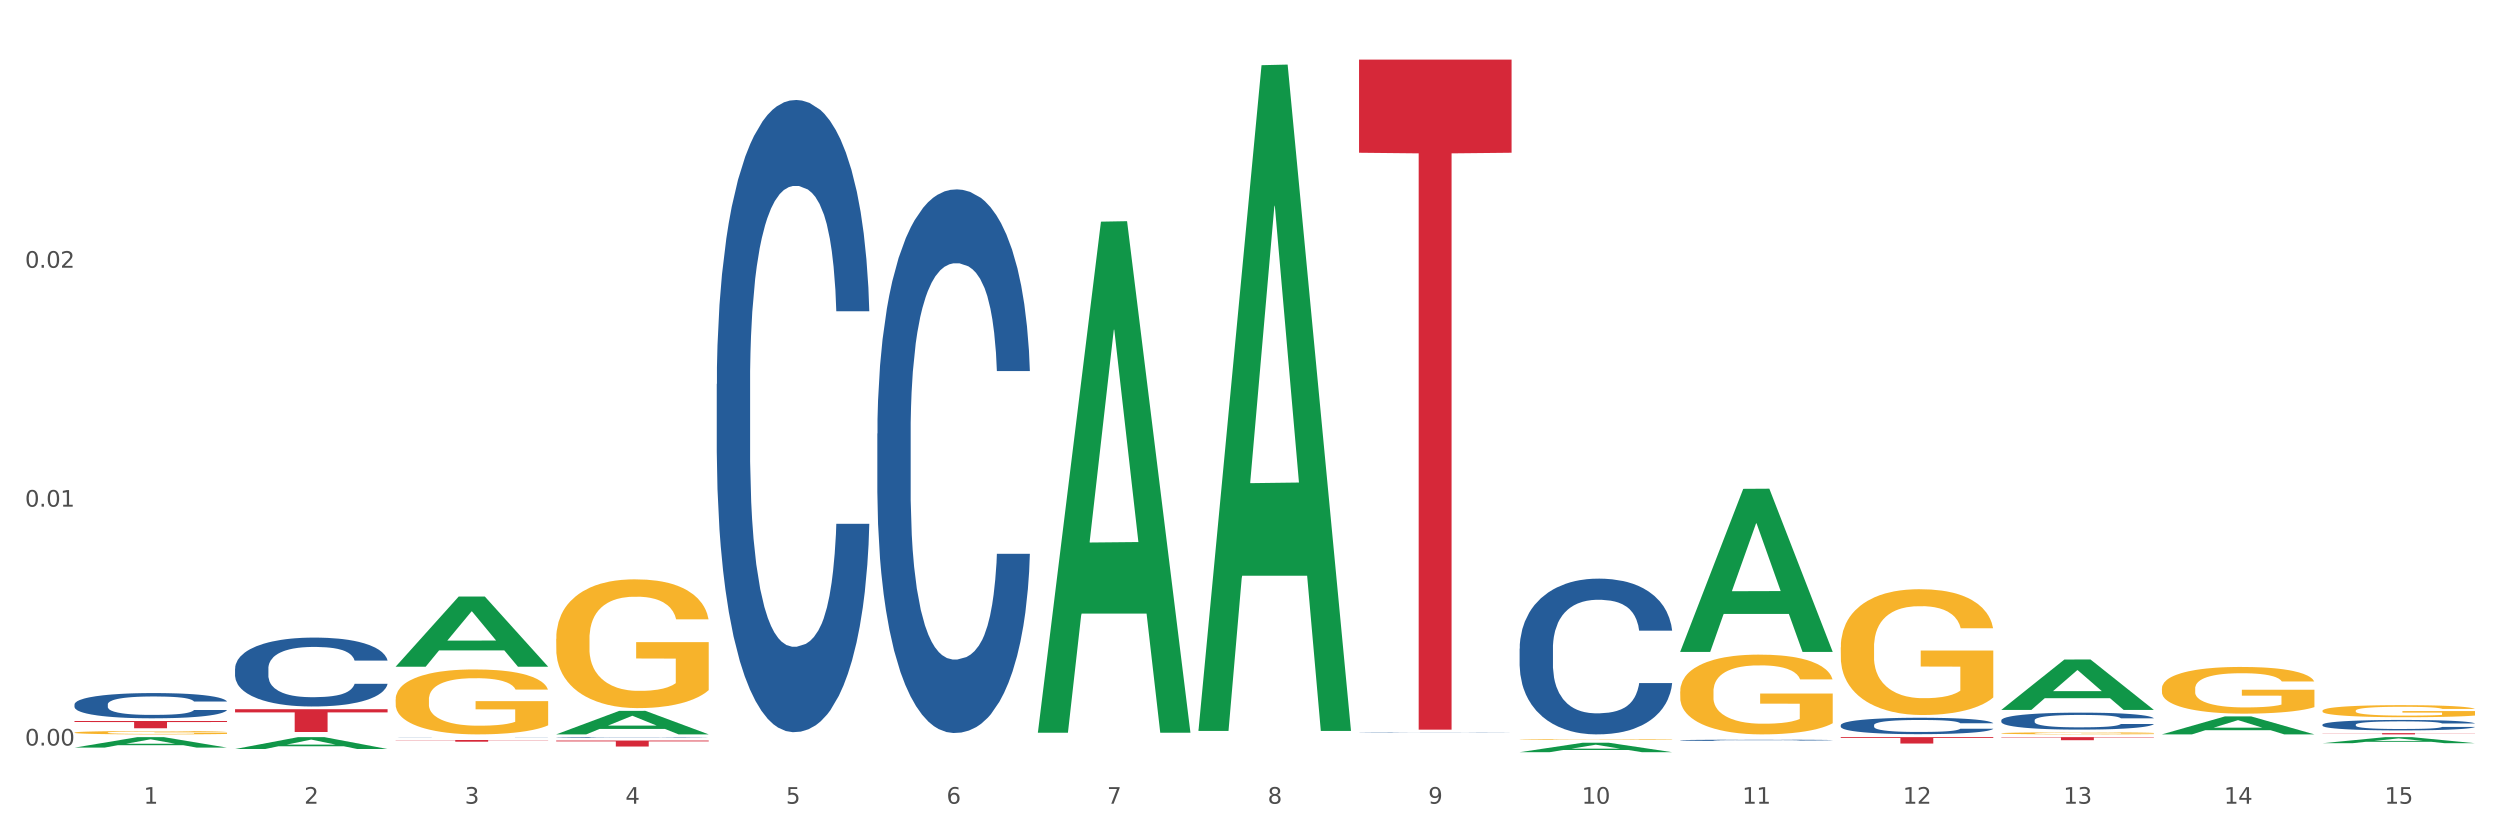 <?xml version="1.0" encoding="utf-8" standalone="no"?>
<!DOCTYPE svg PUBLIC "-//W3C//DTD SVG 1.1//EN"
  "http://www.w3.org/Graphics/SVG/1.1/DTD/svg11.dtd">
<svg xmlns:xlink="http://www.w3.org/1999/xlink" width="1080pt" height="360pt" viewBox="0 0 1080 360" xmlns="http://www.w3.org/2000/svg" version="1.1">
 <rect x="0" y="0" width="1080" height="360" fill="#333333" stroke="none"/>
 <defs>
  <style type="text/css">*{stroke-linejoin: round; stroke-linecap: butt}</style>
 </defs>
 <g id="figure_1">
  <g id="patch_1">
   <path d="M 0 360 
L 1080 360 
L 1080 0 
L 0 0 
z
" style="fill: #ffffff; stroke: #ffffff; stroke-linejoin: miter"/>
  </g>
  <g id="axes_1">
   <g id="matplotlib.axis_1">
    <g id="xtick_1">
     <g id="text_1">
      <!-- 1 -->
      <g style="fill: #4d4d4d" transform="translate(62.07 347.204) scale(0.096 -0.096)">
       <defs>
        <path id="DejaVuSans-31" d="M 794 531 
L 1825 531 
L 1825 4091 
L 703 3866 
L 703 4441 
L 1819 4666 
L 2450 4666 
L 2450 531 
L 3481 531 
L 3481 0 
L 794 0 
L 794 531 
z
" transform="scale(0.016)"/>
       </defs>
       <use xlink:href="#DejaVuSans-31"/>
      </g>
     </g>
    </g>
    <g id="xtick_2">
     <g id="text_2">
      <!-- 2 -->
      <g style="fill: #4d4d4d" transform="translate(131.436 347.204) scale(0.096 -0.096)">
       <defs>
        <path id="DejaVuSans-32" d="M 1228 531 
L 3431 531 
L 3431 0 
L 469 0 
L 469 531 
Q 828 903 1448 1529 
Q 2069 2156 2228 2338 
Q 2531 2678 2651 2914 
Q 2772 3150 2772 3378 
Q 2772 3750 2511 3984 
Q 2250 4219 1831 4219 
Q 1534 4219 1204 4116 
Q 875 4013 500 3803 
L 500 4441 
Q 881 4594 1212 4672 
Q 1544 4750 1819 4750 
Q 2544 4750 2975 4387 
Q 3406 4025 3406 3419 
Q 3406 3131 3298 2873 
Q 3191 2616 2906 2266 
Q 2828 2175 2409 1742 
Q 1991 1309 1228 531 
z
" transform="scale(0.016)"/>
       </defs>
       <use xlink:href="#DejaVuSans-32"/>
      </g>
     </g>
    </g>
    <g id="xtick_3">
     <g id="text_3">
      <!-- 3 -->
      <g style="fill: #4d4d4d" transform="translate(200.802 347.204) scale(0.096 -0.096)">
       <defs>
        <path id="DejaVuSans-33" d="M 2597 2516 
Q 3050 2419 3304 2112 
Q 3559 1806 3559 1356 
Q 3559 666 3084 287 
Q 2609 -91 1734 -91 
Q 1441 -91 1130 -33 
Q 819 25 488 141 
L 488 750 
Q 750 597 1062 519 
Q 1375 441 1716 441 
Q 2309 441 2620 675 
Q 2931 909 2931 1356 
Q 2931 1769 2642 2001 
Q 2353 2234 1838 2234 
L 1294 2234 
L 1294 2753 
L 1863 2753 
Q 2328 2753 2575 2939 
Q 2822 3125 2822 3475 
Q 2822 3834 2567 4026 
Q 2313 4219 1838 4219 
Q 1578 4219 1281 4162 
Q 984 4106 628 3988 
L 628 4550 
Q 988 4650 1302 4700 
Q 1616 4750 1894 4750 
Q 2613 4750 3031 4423 
Q 3450 4097 3450 3541 
Q 3450 3153 3228 2886 
Q 3006 2619 2597 2516 
z
" transform="scale(0.016)"/>
       </defs>
       <use xlink:href="#DejaVuSans-33"/>
      </g>
     </g>
    </g>
    <g id="xtick_4">
     <g id="text_4">
      <!-- 4 -->
      <g style="fill: #4d4d4d" transform="translate(270.169 347.204) scale(0.096 -0.096)">
       <defs>
        <path id="DejaVuSans-34" d="M 2419 4116 
L 825 1625 
L 2419 1625 
L 2419 4116 
z
M 2253 4666 
L 3047 4666 
L 3047 1625 
L 3713 1625 
L 3713 1100 
L 3047 1100 
L 3047 0 
L 2419 0 
L 2419 1100 
L 313 1100 
L 313 1709 
L 2253 4666 
z
" transform="scale(0.016)"/>
       </defs>
       <use xlink:href="#DejaVuSans-34"/>
      </g>
     </g>
    </g>
    <g id="xtick_5">
     <g id="text_5">
      <!-- 5 -->
      <g style="fill: #4d4d4d" transform="translate(339.535 347.204) scale(0.096 -0.096)">
       <defs>
        <path id="DejaVuSans-35" d="M 691 4666 
L 3169 4666 
L 3169 4134 
L 1269 4134 
L 1269 2991 
Q 1406 3038 1543 3061 
Q 1681 3084 1819 3084 
Q 2600 3084 3056 2656 
Q 3513 2228 3513 1497 
Q 3513 744 3044 326 
Q 2575 -91 1722 -91 
Q 1428 -91 1123 -41 
Q 819 9 494 109 
L 494 744 
Q 775 591 1075 516 
Q 1375 441 1709 441 
Q 2250 441 2565 725 
Q 2881 1009 2881 1497 
Q 2881 1984 2565 2268 
Q 2250 2553 1709 2553 
Q 1456 2553 1204 2497 
Q 953 2441 691 2322 
L 691 4666 
z
" transform="scale(0.016)"/>
       </defs>
       <use xlink:href="#DejaVuSans-35"/>
      </g>
     </g>
    </g>
    <g id="xtick_6">
     <g id="text_6">
      <!-- 6 -->
      <g style="fill: #4d4d4d" transform="translate(408.901 347.204) scale(0.096 -0.096)">
       <defs>
        <path id="DejaVuSans-36" d="M 2113 2584 
Q 1688 2584 1439 2293 
Q 1191 2003 1191 1497 
Q 1191 994 1439 701 
Q 1688 409 2113 409 
Q 2538 409 2786 701 
Q 3034 994 3034 1497 
Q 3034 2003 2786 2293 
Q 2538 2584 2113 2584 
z
M 3366 4563 
L 3366 3988 
Q 3128 4100 2886 4159 
Q 2644 4219 2406 4219 
Q 1781 4219 1451 3797 
Q 1122 3375 1075 2522 
Q 1259 2794 1537 2939 
Q 1816 3084 2150 3084 
Q 2853 3084 3261 2657 
Q 3669 2231 3669 1497 
Q 3669 778 3244 343 
Q 2819 -91 2113 -91 
Q 1303 -91 875 529 
Q 447 1150 447 2328 
Q 447 3434 972 4092 
Q 1497 4750 2381 4750 
Q 2619 4750 2861 4703 
Q 3103 4656 3366 4563 
z
" transform="scale(0.016)"/>
       </defs>
       <use xlink:href="#DejaVuSans-36"/>
      </g>
     </g>
    </g>
    <g id="xtick_7">
     <g id="text_7">
      <!-- 7 -->
      <g style="fill: #4d4d4d" transform="translate(478.267 347.204) scale(0.096 -0.096)">
       <defs>
        <path id="DejaVuSans-37" d="M 525 4666 
L 3525 4666 
L 3525 4397 
L 1831 0 
L 1172 0 
L 2766 4134 
L 525 4134 
L 525 4666 
z
" transform="scale(0.016)"/>
       </defs>
       <use xlink:href="#DejaVuSans-37"/>
      </g>
     </g>
    </g>
    <g id="xtick_8">
     <g id="text_8">
      <!-- 8 -->
      <g style="fill: #4d4d4d" transform="translate(547.634 347.204) scale(0.096 -0.096)">
       <defs>
        <path id="DejaVuSans-38" d="M 2034 2216 
Q 1584 2216 1326 1975 
Q 1069 1734 1069 1313 
Q 1069 891 1326 650 
Q 1584 409 2034 409 
Q 2484 409 2743 651 
Q 3003 894 3003 1313 
Q 3003 1734 2745 1975 
Q 2488 2216 2034 2216 
z
M 1403 2484 
Q 997 2584 770 2862 
Q 544 3141 544 3541 
Q 544 4100 942 4425 
Q 1341 4750 2034 4750 
Q 2731 4750 3128 4425 
Q 3525 4100 3525 3541 
Q 3525 3141 3298 2862 
Q 3072 2584 2669 2484 
Q 3125 2378 3379 2068 
Q 3634 1759 3634 1313 
Q 3634 634 3220 271 
Q 2806 -91 2034 -91 
Q 1263 -91 848 271 
Q 434 634 434 1313 
Q 434 1759 690 2068 
Q 947 2378 1403 2484 
z
M 1172 3481 
Q 1172 3119 1398 2916 
Q 1625 2713 2034 2713 
Q 2441 2713 2670 2916 
Q 2900 3119 2900 3481 
Q 2900 3844 2670 4047 
Q 2441 4250 2034 4250 
Q 1625 4250 1398 4047 
Q 1172 3844 1172 3481 
z
" transform="scale(0.016)"/>
       </defs>
       <use xlink:href="#DejaVuSans-38"/>
      </g>
     </g>
    </g>
    <g id="xtick_9">
     <g id="text_9">
      <!-- 9 -->
      <g style="fill: #4d4d4d" transform="translate(617 347.204) scale(0.096 -0.096)">
       <defs>
        <path id="DejaVuSans-39" d="M 703 97 
L 703 672 
Q 941 559 1184 500 
Q 1428 441 1663 441 
Q 2288 441 2617 861 
Q 2947 1281 2994 2138 
Q 2813 1869 2534 1725 
Q 2256 1581 1919 1581 
Q 1219 1581 811 2004 
Q 403 2428 403 3163 
Q 403 3881 828 4315 
Q 1253 4750 1959 4750 
Q 2769 4750 3195 4129 
Q 3622 3509 3622 2328 
Q 3622 1225 3098 567 
Q 2575 -91 1691 -91 
Q 1453 -91 1209 -44 
Q 966 3 703 97 
z
M 1959 2075 
Q 2384 2075 2632 2365 
Q 2881 2656 2881 3163 
Q 2881 3666 2632 3958 
Q 2384 4250 1959 4250 
Q 1534 4250 1286 3958 
Q 1038 3666 1038 3163 
Q 1038 2656 1286 2365 
Q 1534 2075 1959 2075 
z
" transform="scale(0.016)"/>
       </defs>
       <use xlink:href="#DejaVuSans-39"/>
      </g>
     </g>
    </g>
    <g id="xtick_10">
     <g id="text_10">
      <!-- 10 -->
      <g style="fill: #4d4d4d" transform="translate(683.312 347.204) scale(0.096 -0.096)">
       <defs>
        <path id="DejaVuSans-30" d="M 2034 4250 
Q 1547 4250 1301 3770 
Q 1056 3291 1056 2328 
Q 1056 1369 1301 889 
Q 1547 409 2034 409 
Q 2525 409 2770 889 
Q 3016 1369 3016 2328 
Q 3016 3291 2770 3770 
Q 2525 4250 2034 4250 
z
M 2034 4750 
Q 2819 4750 3233 4129 
Q 3647 3509 3647 2328 
Q 3647 1150 3233 529 
Q 2819 -91 2034 -91 
Q 1250 -91 836 529 
Q 422 1150 422 2328 
Q 422 3509 836 4129 
Q 1250 4750 2034 4750 
z
" transform="scale(0.016)"/>
       </defs>
       <use xlink:href="#DejaVuSans-31"/>
       <use xlink:href="#DejaVuSans-30" transform="translate(63.623 0)"/>
      </g>
     </g>
    </g>
    <g id="xtick_11">
     <g id="text_11">
      <!-- 11 -->
      <g style="fill: #4d4d4d" transform="translate(752.678 347.204) scale(0.096 -0.096)">
       <use xlink:href="#DejaVuSans-31"/>
       <use xlink:href="#DejaVuSans-31" transform="translate(63.623 0)"/>
      </g>
     </g>
    </g>
    <g id="xtick_12">
     <g id="text_12">
      <!-- 12 -->
      <g style="fill: #4d4d4d" transform="translate(822.044 347.204) scale(0.096 -0.096)">
       <use xlink:href="#DejaVuSans-31"/>
       <use xlink:href="#DejaVuSans-32" transform="translate(63.623 0)"/>
      </g>
     </g>
    </g>
    <g id="xtick_13">
     <g id="text_13">
      <!-- 13 -->
      <g style="fill: #4d4d4d" transform="translate(891.411 347.204) scale(0.096 -0.096)">
       <use xlink:href="#DejaVuSans-31"/>
       <use xlink:href="#DejaVuSans-33" transform="translate(63.623 0)"/>
      </g>
     </g>
    </g>
    <g id="xtick_14">
     <g id="text_14">
      <!-- 14 -->
      <g style="fill: #4d4d4d" transform="translate(960.777 347.204) scale(0.096 -0.096)">
       <use xlink:href="#DejaVuSans-31"/>
       <use xlink:href="#DejaVuSans-34" transform="translate(63.623 0)"/>
      </g>
     </g>
    </g>
    <g id="xtick_15">
     <g id="text_15">
      <!-- 15 -->
      <g style="fill: #4d4d4d" transform="translate(1030.143 347.204) scale(0.096 -0.096)">
       <use xlink:href="#DejaVuSans-31"/>
       <use xlink:href="#DejaVuSans-35" transform="translate(63.623 0)"/>
      </g>
     </g>
    </g>
    <g id="xtick_16"/>
    <g id="xtick_17"/>
    <g id="xtick_18"/>
    <g id="xtick_19"/>
    <g id="xtick_20"/>
    <g id="xtick_21"/>
    <g id="xtick_22"/>
    <g id="xtick_23"/>
    <g id="xtick_24"/>
    <g id="xtick_25"/>
    <g id="xtick_26"/>
    <g id="xtick_27"/>
    <g id="xtick_28"/>
    <g id="xtick_29"/>
   </g>
   <g id="matplotlib.axis_2">
    <g id="ytick_1">
     <g id="text_16">
      <!-- 0.00 -->
      <g style="fill: #4d4d4d" transform="translate(10.8 322.075) scale(0.096 -0.096)">
       <defs>
        <path id="DejaVuSans-2e" d="M 684 794 
L 1344 794 
L 1344 0 
L 684 0 
L 684 794 
z
" transform="scale(0.016)"/>
       </defs>
       <use xlink:href="#DejaVuSans-30"/>
       <use xlink:href="#DejaVuSans-2e" transform="translate(63.623 0)"/>
       <use xlink:href="#DejaVuSans-30" transform="translate(95.41 0)"/>
       <use xlink:href="#DejaVuSans-30" transform="translate(159.033 0)"/>
      </g>
     </g>
    </g>
    <g id="ytick_2">
     <g id="text_17">
      <!-- 0.01 -->
      <g style="fill: #4d4d4d" transform="translate(10.8 218.875) scale(0.096 -0.096)">
       <use xlink:href="#DejaVuSans-30"/>
       <use xlink:href="#DejaVuSans-2e" transform="translate(63.623 0)"/>
       <use xlink:href="#DejaVuSans-30" transform="translate(95.41 0)"/>
       <use xlink:href="#DejaVuSans-31" transform="translate(159.033 0)"/>
      </g>
     </g>
    </g>
    <g id="ytick_3">
     <g id="text_18">
      <!-- 0.02 -->
      <g style="fill: #4d4d4d" transform="translate(10.8 115.675) scale(0.096 -0.096)">
       <use xlink:href="#DejaVuSans-30"/>
       <use xlink:href="#DejaVuSans-2e" transform="translate(63.623 0)"/>
       <use xlink:href="#DejaVuSans-30" transform="translate(95.41 0)"/>
       <use xlink:href="#DejaVuSans-32" transform="translate(159.033 0)"/>
      </g>
     </g>
    </g>
    <g id="ytick_4"/>
    <g id="ytick_5"/>
    <g id="ytick_6"/>
   </g>
   <g id="PolyCollection_1">
    <path d="M 32.175 322.968 
L 32.243 322.963 
L 59.417 318.432 
L 70.695 318.428 
L 98.073 322.976 
L 85.029 322.976 
L 79.119 321.917 
L 51.061 321.917 
L 50.857 321.934 
L 45.151 322.976 
L 32.175 322.976 
L 32.175 322.968 
L 54.594 321.285 
L 75.586 321.281 
L 65.192 319.398 
L 65.056 319.389 
L 64.92 319.402 
L 54.526 321.281 
L 54.594 321.285 
L 32.175 322.968 
z
" clip-path="url(#pecc861f132)" style="fill: #109648"/>
    <path d="M 32.175 316.469 
L 32.253 316.468 
L 32.253 316.42 
L 32.408 316.378 
L 33.186 316.278 
L 34.353 316.195 
L 35.209 316.151 
L 36.065 316.115 
L 37.076 316.078 
L 38.321 316.041 
L 40.578 315.986 
L 41.978 315.958 
L 43.69 315.929 
L 46.802 315.886 
L 49.058 315.862 
L 51.392 315.842 
L 55.204 315.818 
L 57.694 315.807 
L 60.339 315.799 
L 63.529 315.793 
L 65.941 315.792 
L 71.231 315.796 
L 75.744 315.808 
L 77.922 315.818 
L 80.723 315.834 
L 82.201 315.844 
L 84.613 315.866 
L 87.103 315.894 
L 88.815 315.918 
L 91.382 315.963 
L 93.327 316.009 
L 95.116 316.065 
L 96.05 316.104 
L 96.75 316.14 
L 97.373 316.182 
L 97.995 316.247 
L 83.991 316.247 
L 83.446 316.2 
L 82.59 316.156 
L 81.346 316.113 
L 80.256 316.087 
L 78.389 316.053 
L 76.677 316.032 
L 74.888 316.016 
L 72.71 316.002 
L 70.998 315.996 
L 68.586 315.99 
L 63.84 315.992 
L 60.65 316.002 
L 58.472 316.016 
L 57.071 316.028 
L 55.827 316.041 
L 54.426 316.06 
L 52.792 316.088 
L 51.625 316.113 
L 50.458 316.145 
L 49.525 316.178 
L 48.669 316.215 
L 47.969 316.255 
L 47.424 316.297 
L 46.957 316.347 
L 46.568 316.432 
L 46.568 316.615 
L 46.724 316.657 
L 47.113 316.712 
L 47.58 316.753 
L 48.358 316.803 
L 49.058 316.836 
L 50.381 316.884 
L 51.859 316.924 
L 53.026 316.95 
L 54.193 316.971 
L 56.216 317.001 
L 58.472 317.025 
L 60.417 317.039 
L 63.062 317.053 
L 64.852 317.058 
L 66.408 317.061 
L 70.22 317.061 
L 72.943 317.057 
L 75.977 317.047 
L 78.311 317.035 
L 80.256 317.021 
L 82.435 316.997 
L 83.835 316.974 
L 83.835 316.694 
L 66.719 316.693 
L 66.719 316.507 
L 98.073 316.507 
L 98.073 317.053 
L 96.75 317.081 
L 95.272 317.106 
L 93.716 317.129 
L 91.382 317.157 
L 88.581 317.184 
L 86.091 317.203 
L 83.446 317.219 
L 80.334 317.233 
L 76.288 317.247 
L 73.799 317.252 
L 70.687 317.256 
L 67.03 317.258 
L 63.84 317.255 
L 60.728 317.248 
L 57.461 317.236 
L 54.271 317.219 
L 51.859 317.201 
L 49.447 317.18 
L 46.879 317.152 
L 44.857 317.125 
L 43.301 317.101 
L 41.589 317.07 
L 39.722 317.03 
L 38.321 316.994 
L 37.076 316.956 
L 35.754 316.908 
L 34.82 316.867 
L 33.887 316.815 
L 33.342 316.776 
L 32.72 316.716 
L 32.253 316.631 
L 32.175 316.469 
z
" clip-path="url(#pecc861f132)" style="fill: #f7b32b"/>
    <path d="M 32.175 311.481 
L 98.073 311.481 
L 98.073 311.918 
L 72.151 311.921 
L 72.151 314.621 
L 57.941 314.621 
L 57.941 311.921 
L 32.175 311.918 
L 32.175 311.484 
L 32.175 311.481 
z
" clip-path="url(#pecc861f132)" style="fill: #d62839"/>
    <path d="M 101.541 306.38 
L 167.439 306.38 
L 167.439 307.749 
L 141.517 307.759 
L 141.517 316.234 
L 127.307 316.234 
L 127.307 307.759 
L 101.541 307.749 
L 101.541 306.389 
L 101.541 306.38 
z
" clip-path="url(#pecc861f132)" style="fill: #d62839"/>
    <path d="M 170.907 302.164 
L 170.985 302.138 
L 170.985 301.216 
L 171.141 300.421 
L 171.919 298.499 
L 173.086 296.91 
L 173.942 296.065 
L 174.798 295.373 
L 175.809 294.681 
L 177.054 293.963 
L 179.31 292.913 
L 180.71 292.375 
L 182.422 291.811 
L 185.534 290.991 
L 187.79 290.53 
L 190.124 290.145 
L 193.937 289.684 
L 196.426 289.479 
L 199.072 289.325 
L 202.261 289.223 
L 204.673 289.197 
L 209.964 289.274 
L 214.476 289.505 
L 216.655 289.684 
L 219.456 289.991 
L 220.934 290.196 
L 223.346 290.606 
L 225.835 291.145 
L 227.547 291.606 
L 230.114 292.477 
L 232.059 293.348 
L 233.849 294.425 
L 234.783 295.168 
L 235.483 295.86 
L 236.105 296.654 
L 236.728 297.91 
L 222.723 297.91 
L 222.179 297.013 
L 221.323 296.167 
L 220.078 295.347 
L 218.989 294.835 
L 217.122 294.194 
L 215.41 293.784 
L 213.62 293.477 
L 211.442 293.22 
L 209.73 293.092 
L 207.319 292.99 
L 202.573 293.015 
L 199.383 293.22 
L 197.204 293.477 
L 195.804 293.707 
L 194.559 293.963 
L 193.159 294.322 
L 191.525 294.86 
L 190.358 295.347 
L 189.191 295.962 
L 188.257 296.577 
L 187.401 297.295 
L 186.701 298.064 
L 186.157 298.858 
L 185.69 299.832 
L 185.301 301.446 
L 185.301 304.957 
L 185.456 305.751 
L 185.845 306.802 
L 186.312 307.597 
L 187.09 308.545 
L 187.79 309.185 
L 189.113 310.108 
L 190.591 310.877 
L 191.758 311.364 
L 192.925 311.774 
L 194.948 312.337 
L 197.204 312.799 
L 199.149 313.08 
L 201.795 313.337 
L 203.584 313.439 
L 205.14 313.491 
L 208.952 313.491 
L 211.675 313.414 
L 214.71 313.234 
L 217.044 313.004 
L 218.989 312.722 
L 221.167 312.26 
L 222.568 311.825 
L 222.568 306.469 
L 205.451 306.443 
L 205.451 302.881 
L 236.805 302.881 
L 236.805 313.337 
L 235.483 313.875 
L 234.004 314.362 
L 232.448 314.797 
L 230.114 315.336 
L 227.314 315.848 
L 224.824 316.207 
L 222.179 316.514 
L 219.067 316.796 
L 215.021 317.053 
L 212.531 317.155 
L 209.419 317.232 
L 205.763 317.258 
L 202.573 317.206 
L 199.461 317.078 
L 196.193 316.848 
L 193.003 316.514 
L 190.591 316.181 
L 188.179 315.771 
L 185.612 315.233 
L 183.589 314.721 
L 182.033 314.259 
L 180.321 313.67 
L 178.454 312.901 
L 177.054 312.209 
L 175.809 311.492 
L 174.486 310.569 
L 173.553 309.775 
L 172.619 308.775 
L 172.074 308.032 
L 171.452 306.879 
L 170.985 305.265 
L 170.907 302.164 
z
" clip-path="url(#pecc861f132)" style="fill: #f7b32b"/>
    <path d="M 448.372 316.124 
L 448.44 315.917 
L 475.615 95.755 
L 486.892 95.547 
L 514.27 316.539 
L 501.227 316.539 
L 495.316 265.078 
L 467.259 265.078 
L 467.055 265.908 
L 461.348 316.539 
L 448.372 316.539 
L 448.372 316.124 
L 470.791 234.368 
L 491.783 234.16 
L 481.389 142.651 
L 481.253 142.236 
L 481.117 142.858 
L 470.723 234.16 
L 470.791 234.368 
L 448.372 316.124 
z
" clip-path="url(#pecc861f132)" style="fill: #109648"/>
    <path d="M 101.541 323.572 
L 101.609 323.567 
L 128.784 318.433 
L 140.061 318.428 
L 167.439 323.581 
L 154.395 323.581 
L 148.485 322.381 
L 120.427 322.381 
L 120.224 322.401 
L 114.517 323.581 
L 101.541 323.581 
L 101.541 323.572 
L 123.96 321.665 
L 144.952 321.66 
L 134.558 319.527 
L 134.422 319.517 
L 134.286 319.531 
L 123.892 321.66 
L 123.96 321.665 
L 101.541 323.572 
z
" clip-path="url(#pecc861f132)" style="fill: #109648"/>
    <path d="M 933.936 317.243 
L 934.004 317.236 
L 961.178 309.48 
L 972.456 309.472 
L 999.834 317.258 
L 986.79 317.258 
L 980.88 315.445 
L 952.822 315.445 
L 952.618 315.474 
L 946.912 317.258 
L 933.936 317.258 
L 933.936 317.243 
L 956.355 314.363 
L 977.347 314.355 
L 966.953 311.132 
L 966.817 311.117 
L 966.681 311.139 
L 956.287 314.355 
L 956.355 314.363 
L 933.936 317.243 
z
" clip-path="url(#pecc861f132)" style="fill: #109648"/>
    <path d="M 725.837 281.492 
L 725.905 281.426 
L 753.08 211.178 
L 764.357 211.112 
L 791.735 281.624 
L 778.691 281.624 
L 772.781 265.205 
L 744.723 265.205 
L 744.52 265.469 
L 738.813 281.624 
L 725.837 281.624 
L 725.837 281.492 
L 748.256 255.406 
L 769.248 255.339 
L 758.854 226.141 
L 758.718 226.009 
L 758.582 226.208 
L 748.188 255.339 
L 748.256 255.406 
L 725.837 281.492 
z
" clip-path="url(#pecc861f132)" style="fill: #109648"/>
    <path d="M 1003.302 307.036 
L 1003.38 307.031 
L 1003.38 306.86 
L 1003.535 306.712 
L 1004.314 306.355 
L 1005.481 306.06 
L 1006.336 305.902 
L 1007.192 305.774 
L 1008.204 305.645 
L 1009.448 305.512 
L 1011.705 305.317 
L 1013.105 305.217 
L 1014.817 305.112 
L 1017.929 304.959 
L 1020.185 304.874 
L 1022.519 304.802 
L 1026.331 304.716 
L 1028.821 304.678 
L 1031.466 304.65 
L 1034.656 304.631 
L 1037.068 304.626 
L 1042.358 304.64 
L 1046.871 304.683 
L 1049.049 304.716 
L 1051.85 304.773 
L 1053.328 304.812 
L 1055.74 304.888 
L 1058.23 304.988 
L 1059.942 305.074 
L 1062.509 305.236 
L 1064.454 305.398 
L 1066.244 305.598 
L 1067.177 305.736 
L 1067.877 305.864 
L 1068.5 306.012 
L 1069.122 306.245 
L 1055.118 306.245 
L 1054.573 306.079 
L 1053.717 305.922 
L 1052.473 305.769 
L 1051.383 305.674 
L 1049.516 305.555 
L 1047.805 305.479 
L 1046.015 305.421 
L 1043.837 305.374 
L 1042.125 305.35 
L 1039.713 305.331 
L 1034.967 305.336 
L 1031.777 305.374 
L 1029.599 305.421 
L 1028.199 305.464 
L 1026.954 305.512 
L 1025.553 305.579 
L 1023.919 305.679 
L 1022.752 305.769 
L 1021.585 305.883 
L 1020.652 305.998 
L 1019.796 306.131 
L 1019.096 306.274 
L 1018.551 306.422 
L 1018.084 306.603 
L 1017.695 306.903 
L 1017.695 307.555 
L 1017.851 307.703 
L 1018.24 307.898 
L 1018.707 308.046 
L 1019.485 308.222 
L 1020.185 308.341 
L 1021.508 308.513 
L 1022.986 308.656 
L 1024.153 308.746 
L 1025.32 308.823 
L 1027.343 308.927 
L 1029.599 309.013 
L 1031.544 309.066 
L 1034.189 309.113 
L 1035.979 309.132 
L 1037.535 309.142 
L 1041.347 309.142 
L 1044.07 309.127 
L 1047.104 309.094 
L 1049.438 309.051 
L 1051.383 308.999 
L 1053.562 308.913 
L 1054.962 308.832 
L 1054.962 307.837 
L 1037.846 307.832 
L 1037.846 307.17 
L 1069.2 307.17 
L 1069.2 309.113 
L 1067.877 309.213 
L 1066.399 309.304 
L 1064.843 309.385 
L 1062.509 309.485 
L 1059.708 309.58 
L 1057.219 309.647 
L 1054.573 309.704 
L 1051.461 309.756 
L 1047.416 309.804 
L 1044.926 309.823 
L 1041.814 309.837 
L 1038.157 309.842 
L 1034.967 309.832 
L 1031.855 309.809 
L 1028.588 309.766 
L 1025.398 309.704 
L 1022.986 309.642 
L 1020.574 309.566 
L 1018.007 309.466 
L 1015.984 309.37 
L 1014.428 309.285 
L 1012.716 309.175 
L 1010.849 309.032 
L 1009.448 308.904 
L 1008.204 308.77 
L 1006.881 308.599 
L 1005.947 308.451 
L 1005.014 308.265 
L 1004.469 308.127 
L 1003.847 307.913 
L 1003.38 307.613 
L 1003.302 307.036 
z
" clip-path="url(#pecc861f132)" style="fill: #f7b32b"/>
    <path d="M 933.936 297.446 
L 934.014 297.428 
L 934.014 296.764 
L 934.169 296.193 
L 934.947 294.811 
L 936.114 293.668 
L 936.97 293.06 
L 937.826 292.562 
L 938.837 292.065 
L 940.082 291.549 
L 942.338 290.793 
L 943.739 290.406 
L 945.45 290.001 
L 948.563 289.411 
L 950.819 289.079 
L 953.153 288.803 
L 956.965 288.471 
L 959.455 288.323 
L 962.1 288.213 
L 965.29 288.139 
L 967.702 288.121 
L 972.992 288.176 
L 977.505 288.342 
L 979.683 288.471 
L 982.484 288.692 
L 983.962 288.839 
L 986.374 289.134 
L 988.864 289.521 
L 990.575 289.853 
L 993.143 290.48 
L 995.088 291.106 
L 996.877 291.88 
L 997.811 292.415 
L 998.511 292.913 
L 999.134 293.484 
L 999.756 294.387 
L 985.752 294.387 
L 985.207 293.742 
L 984.351 293.134 
L 983.106 292.544 
L 982.017 292.175 
L 980.15 291.715 
L 978.438 291.42 
L 976.649 291.199 
L 974.47 291.014 
L 972.759 290.922 
L 970.347 290.848 
L 965.601 290.867 
L 962.411 291.014 
L 960.233 291.199 
L 958.832 291.364 
L 957.588 291.549 
L 956.187 291.807 
L 954.553 292.194 
L 953.386 292.544 
L 952.219 292.986 
L 951.286 293.429 
L 950.43 293.945 
L 949.73 294.498 
L 949.185 295.069 
L 948.718 295.769 
L 948.329 296.93 
L 948.329 299.455 
L 948.485 300.027 
L 948.874 300.782 
L 949.341 301.354 
L 950.119 302.035 
L 950.819 302.496 
L 952.141 303.16 
L 953.62 303.713 
L 954.787 304.063 
L 955.954 304.358 
L 957.977 304.763 
L 960.233 305.095 
L 962.178 305.298 
L 964.823 305.482 
L 966.613 305.556 
L 968.169 305.592 
L 971.981 305.592 
L 974.704 305.537 
L 977.738 305.408 
L 980.072 305.242 
L 982.017 305.04 
L 984.196 304.708 
L 985.596 304.395 
L 985.596 300.543 
L 968.48 300.524 
L 968.48 297.962 
L 999.834 297.962 
L 999.834 305.482 
L 998.511 305.869 
L 997.033 306.219 
L 995.477 306.532 
L 993.143 306.919 
L 990.342 307.288 
L 987.852 307.546 
L 985.207 307.767 
L 982.095 307.97 
L 978.049 308.154 
L 975.56 308.228 
L 972.448 308.283 
L 968.791 308.302 
L 965.601 308.265 
L 962.489 308.173 
L 959.221 308.007 
L 956.032 307.767 
L 953.62 307.528 
L 951.208 307.233 
L 948.64 306.846 
L 946.618 306.477 
L 945.061 306.145 
L 943.35 305.721 
L 941.483 305.169 
L 940.082 304.671 
L 938.837 304.155 
L 937.515 303.491 
L 936.581 302.92 
L 935.648 302.201 
L 935.103 301.667 
L 934.48 300.837 
L 934.014 299.676 
L 933.936 297.446 
z
" clip-path="url(#pecc861f132)" style="fill: #f7b32b"/>
    <path d="M 864.57 316.778 
L 864.647 316.778 
L 864.647 316.748 
L 864.803 316.723 
L 865.581 316.662 
L 866.748 316.612 
L 867.604 316.585 
L 868.46 316.563 
L 869.471 316.541 
L 870.716 316.518 
L 872.972 316.485 
L 874.373 316.468 
L 876.084 316.45 
L 879.196 316.424 
L 881.453 316.409 
L 883.787 316.397 
L 887.599 316.382 
L 890.089 316.376 
L 892.734 316.371 
L 895.924 316.368 
L 898.336 316.367 
L 903.626 316.369 
L 908.139 316.376 
L 910.317 316.382 
L 913.118 316.392 
L 914.596 316.398 
L 917.008 316.411 
L 919.498 316.429 
L 921.209 316.443 
L 923.777 316.471 
L 925.722 316.499 
L 927.511 316.533 
L 928.445 316.556 
L 929.145 316.578 
L 929.767 316.603 
L 930.39 316.643 
L 916.385 316.643 
L 915.841 316.615 
L 914.985 316.588 
L 913.74 316.562 
L 912.651 316.546 
L 910.784 316.525 
L 909.072 316.512 
L 907.283 316.503 
L 905.104 316.494 
L 903.393 316.49 
L 900.981 316.487 
L 896.235 316.488 
L 893.045 316.494 
L 890.867 316.503 
L 889.466 316.51 
L 888.221 316.518 
L 886.821 316.529 
L 885.187 316.547 
L 884.02 316.562 
L 882.853 316.581 
L 881.919 316.601 
L 881.064 316.624 
L 880.363 316.648 
L 879.819 316.673 
L 879.352 316.704 
L 878.963 316.756 
L 878.963 316.867 
L 879.119 316.892 
L 879.508 316.926 
L 879.974 316.951 
L 880.752 316.981 
L 881.453 317.001 
L 882.775 317.031 
L 884.253 317.055 
L 885.42 317.07 
L 886.587 317.083 
L 888.61 317.101 
L 890.867 317.116 
L 892.812 317.125 
L 895.457 317.133 
L 897.246 317.136 
L 898.802 317.138 
L 902.615 317.138 
L 905.338 317.136 
L 908.372 317.13 
L 910.706 317.122 
L 912.651 317.114 
L 914.829 317.099 
L 916.23 317.085 
L 916.23 316.915 
L 899.114 316.914 
L 899.114 316.801 
L 930.468 316.801 
L 930.468 317.133 
L 929.145 317.15 
L 927.667 317.166 
L 926.111 317.179 
L 923.777 317.197 
L 920.976 317.213 
L 918.486 317.224 
L 915.841 317.234 
L 912.729 317.243 
L 908.683 317.251 
L 906.193 317.254 
L 903.081 317.257 
L 899.425 317.258 
L 896.235 317.256 
L 893.123 317.252 
L 889.855 317.245 
L 886.665 317.234 
L 884.253 317.223 
L 881.842 317.21 
L 879.274 317.193 
L 877.251 317.177 
L 875.695 317.162 
L 873.984 317.144 
L 872.116 317.119 
L 870.716 317.097 
L 869.471 317.074 
L 868.149 317.045 
L 867.215 317.02 
L 866.281 316.988 
L 865.737 316.965 
L 865.114 316.928 
L 864.647 316.877 
L 864.57 316.778 
z
" clip-path="url(#pecc861f132)" style="fill: #f7b32b"/>
    <path d="M 795.203 279.655 
L 795.281 279.606 
L 795.281 277.819 
L 795.437 276.28 
L 796.215 272.556 
L 797.382 269.478 
L 798.238 267.84 
L 799.094 266.5 
L 800.105 265.16 
L 801.35 263.769 
L 803.606 261.734 
L 805.006 260.692 
L 806.718 259.599 
L 809.83 258.011 
L 812.086 257.117 
L 814.42 256.373 
L 818.233 255.479 
L 820.722 255.082 
L 823.368 254.784 
L 826.557 254.586 
L 828.969 254.536 
L 834.26 254.685 
L 838.772 255.132 
L 840.951 255.479 
L 843.752 256.075 
L 845.23 256.472 
L 847.642 257.266 
L 850.131 258.309 
L 851.843 259.202 
L 854.41 260.89 
L 856.355 262.578 
L 858.145 264.663 
L 859.078 266.103 
L 859.779 267.443 
L 860.401 268.982 
L 861.024 271.415 
L 847.019 271.415 
L 846.475 269.677 
L 845.619 268.039 
L 844.374 266.45 
L 843.285 265.457 
L 841.418 264.216 
L 839.706 263.422 
L 837.916 262.826 
L 835.738 262.33 
L 834.026 262.082 
L 831.615 261.883 
L 826.869 261.933 
L 823.679 262.33 
L 821.5 262.826 
L 820.1 263.273 
L 818.855 263.769 
L 817.455 264.464 
L 815.821 265.507 
L 814.654 266.45 
L 813.487 267.642 
L 812.553 268.833 
L 811.697 270.223 
L 810.997 271.712 
L 810.453 273.251 
L 809.986 275.138 
L 809.597 278.265 
L 809.597 285.066 
L 809.752 286.605 
L 810.141 288.641 
L 810.608 290.18 
L 811.386 292.016 
L 812.086 293.258 
L 813.409 295.045 
L 814.887 296.534 
L 816.054 297.477 
L 817.221 298.272 
L 819.244 299.364 
L 821.5 300.257 
L 823.445 300.803 
L 826.091 301.3 
L 827.88 301.498 
L 829.436 301.598 
L 833.248 301.598 
L 835.971 301.449 
L 839.006 301.101 
L 841.34 300.654 
L 843.285 300.108 
L 845.463 299.215 
L 846.864 298.371 
L 846.864 287.995 
L 829.747 287.946 
L 829.747 281.045 
L 861.101 281.045 
L 861.101 301.3 
L 859.779 302.342 
L 858.3 303.285 
L 856.744 304.129 
L 854.41 305.172 
L 851.61 306.165 
L 849.12 306.86 
L 846.475 307.456 
L 843.363 308.002 
L 839.317 308.498 
L 836.827 308.697 
L 833.715 308.846 
L 830.059 308.895 
L 826.869 308.796 
L 823.757 308.548 
L 820.489 308.101 
L 817.299 307.456 
L 814.887 306.81 
L 812.475 306.016 
L 809.908 304.973 
L 807.885 303.98 
L 806.329 303.087 
L 804.617 301.945 
L 802.75 300.456 
L 801.35 299.115 
L 800.105 297.725 
L 798.782 295.938 
L 797.849 294.399 
L 796.915 292.463 
L 796.37 291.024 
L 795.748 288.79 
L 795.281 285.662 
L 795.203 279.655 
z
" clip-path="url(#pecc861f132)" style="fill: #f7b32b"/>
    <path d="M 725.837 298.72 
L 725.915 298.689 
L 725.915 297.556 
L 726.071 296.58 
L 726.849 294.22 
L 728.016 292.268 
L 728.871 291.23 
L 729.727 290.38 
L 730.739 289.53 
L 731.984 288.649 
L 734.24 287.359 
L 735.64 286.698 
L 737.352 286.005 
L 740.464 284.998 
L 742.72 284.432 
L 745.054 283.96 
L 748.866 283.393 
L 751.356 283.141 
L 754.001 282.952 
L 757.191 282.827 
L 759.603 282.795 
L 764.894 282.889 
L 769.406 283.173 
L 771.585 283.393 
L 774.385 283.771 
L 775.864 284.022 
L 778.275 284.526 
L 780.765 285.187 
L 782.477 285.753 
L 785.044 286.824 
L 786.989 287.894 
L 788.779 289.215 
L 789.712 290.128 
L 790.412 290.978 
L 791.035 291.954 
L 791.657 293.496 
L 777.653 293.496 
L 777.108 292.394 
L 776.253 291.356 
L 775.008 290.348 
L 773.919 289.719 
L 772.051 288.932 
L 770.34 288.429 
L 768.55 288.051 
L 766.372 287.736 
L 764.66 287.579 
L 762.248 287.453 
L 757.502 287.484 
L 754.313 287.736 
L 752.134 288.051 
L 750.734 288.334 
L 749.489 288.649 
L 748.088 289.09 
L 746.455 289.75 
L 745.288 290.348 
L 744.121 291.104 
L 743.187 291.859 
L 742.331 292.74 
L 741.631 293.685 
L 741.086 294.66 
L 740.62 295.856 
L 740.23 297.839 
L 740.23 302.151 
L 740.386 303.126 
L 740.775 304.417 
L 741.242 305.392 
L 742.02 306.557 
L 742.72 307.344 
L 744.043 308.477 
L 745.521 309.421 
L 746.688 310.019 
L 747.855 310.522 
L 749.878 311.215 
L 752.134 311.781 
L 754.079 312.128 
L 756.724 312.442 
L 758.514 312.568 
L 760.07 312.631 
L 763.882 312.631 
L 766.605 312.537 
L 769.639 312.316 
L 771.974 312.033 
L 773.919 311.687 
L 776.097 311.12 
L 777.497 310.585 
L 777.497 304.008 
L 760.381 303.976 
L 760.381 299.601 
L 791.735 299.601 
L 791.735 312.442 
L 790.412 313.103 
L 788.934 313.701 
L 787.378 314.236 
L 785.044 314.897 
L 782.243 315.527 
L 779.754 315.967 
L 777.108 316.345 
L 773.996 316.691 
L 769.951 317.006 
L 767.461 317.132 
L 764.349 317.226 
L 760.692 317.258 
L 757.502 317.195 
L 754.39 317.037 
L 751.123 316.754 
L 747.933 316.345 
L 745.521 315.936 
L 743.109 315.432 
L 740.542 314.771 
L 738.519 314.142 
L 736.963 313.575 
L 735.251 312.851 
L 733.384 311.907 
L 731.984 311.057 
L 730.739 310.176 
L 729.416 309.043 
L 728.482 308.068 
L 727.549 306.84 
L 727.004 305.927 
L 726.382 304.511 
L 725.915 302.528 
L 725.837 298.72 
z
" clip-path="url(#pecc861f132)" style="fill: #f7b32b"/>
    <path d="M 170.907 287.969 
L 170.975 287.941 
L 198.15 257.716 
L 209.427 257.688 
L 236.805 288.026 
L 223.762 288.026 
L 217.851 280.962 
L 189.794 280.962 
L 189.59 281.076 
L 183.883 288.026 
L 170.907 288.026 
L 170.907 287.969 
L 193.326 276.745 
L 214.319 276.717 
L 203.924 264.154 
L 203.788 264.097 
L 203.653 264.183 
L 193.258 276.717 
L 193.326 276.745 
L 170.907 287.969 
z
" clip-path="url(#pecc861f132)" style="fill: #109648"/>
    <path d="M 864.57 306.645 
L 864.638 306.625 
L 891.812 284.912 
L 903.089 284.891 
L 930.468 306.686 
L 917.424 306.686 
L 911.513 301.611 
L 883.456 301.611 
L 883.252 301.693 
L 877.545 306.686 
L 864.57 306.686 
L 864.57 306.645 
L 886.989 298.582 
L 907.981 298.562 
L 897.587 289.537 
L 897.451 289.496 
L 897.315 289.557 
L 886.921 298.562 
L 886.989 298.582 
L 864.57 306.645 
z
" clip-path="url(#pecc861f132)" style="fill: #109648"/>
    <path d="M 1003.302 313.045 
L 1003.38 313.041 
L 1003.38 312.925 
L 1003.614 312.768 
L 1004.47 312.479 
L 1005.561 312.26 
L 1007.43 312.004 
L 1008.443 311.897 
L 1009.767 311.777 
L 1012.494 311.583 
L 1015.609 311.417 
L 1017.79 311.327 
L 1019.426 311.269 
L 1023.087 311.166 
L 1025.19 311.12 
L 1027.371 311.083 
L 1029.241 311.058 
L 1032.356 311.029 
L 1034.849 311.017 
L 1037.731 311.013 
L 1040.146 311.017 
L 1043.339 311.033 
L 1048.013 311.083 
L 1049.805 311.112 
L 1052.219 311.161 
L 1054.712 311.227 
L 1056.737 311.294 
L 1059.074 311.389 
L 1061.489 311.512 
L 1063.825 311.669 
L 1065.461 311.814 
L 1066.785 311.967 
L 1067.954 312.153 
L 1068.811 312.355 
L 1069.2 312.524 
L 1054.945 312.524 
L 1054.556 312.372 
L 1053.777 312.206 
L 1052.998 312.095 
L 1052.141 312.004 
L 1050.817 311.901 
L 1049.649 311.835 
L 1047.701 311.756 
L 1045.91 311.707 
L 1044.43 311.678 
L 1042.638 311.653 
L 1038.822 311.628 
L 1036.095 311.628 
L 1034.382 311.636 
L 1032.278 311.657 
L 1030.487 311.686 
L 1028.384 311.735 
L 1026.748 311.789 
L 1025.112 311.859 
L 1024.178 311.909 
L 1022.775 312 
L 1021.841 312.074 
L 1020.594 312.202 
L 1019.893 312.293 
L 1018.647 312.528 
L 1018.102 312.702 
L 1017.868 312.822 
L 1017.712 312.954 
L 1017.712 313.598 
L 1018.18 313.887 
L 1018.569 314.011 
L 1019.192 314.152 
L 1020.361 314.333 
L 1022.074 314.511 
L 1023.866 314.639 
L 1025.346 314.718 
L 1026.748 314.775 
L 1028.15 314.821 
L 1029.864 314.862 
L 1031.266 314.887 
L 1033.369 314.912 
L 1035.862 314.924 
L 1037.809 314.924 
L 1041.781 314.903 
L 1043.573 314.883 
L 1045.287 314.854 
L 1047.156 314.808 
L 1048.636 314.759 
L 1049.493 314.722 
L 1050.895 314.643 
L 1051.986 314.561 
L 1052.92 314.466 
L 1053.543 314.383 
L 1054.244 314.259 
L 1054.79 314.119 
L 1054.945 314.044 
L 1069.2 314.044 
L 1068.888 314.193 
L 1068.343 314.338 
L 1067.253 314.532 
L 1066.396 314.643 
L 1065.072 314.779 
L 1063.67 314.895 
L 1061.722 315.023 
L 1059.931 315.118 
L 1058.061 315.201 
L 1056.036 315.275 
L 1052.375 315.378 
L 1051.051 315.407 
L 1048.247 315.457 
L 1046.066 315.486 
L 1042.872 315.515 
L 1039.6 315.531 
L 1036.173 315.535 
L 1033.135 315.527 
L 1029.786 315.502 
L 1027.683 315.477 
L 1025.346 315.44 
L 1022.62 315.382 
L 1020.049 315.312 
L 1017.634 315.23 
L 1015.376 315.135 
L 1013.272 315.027 
L 1010.546 314.85 
L 1008.521 314.676 
L 1007.041 314.515 
L 1006.028 314.379 
L 1005.016 314.205 
L 1004.47 314.086 
L 1003.614 313.796 
L 1003.302 313.528 
L 1003.302 313.045 
z
" clip-path="url(#pecc861f132)" style="fill: #255c99"/>
    <path d="M 864.57 311.154 
L 864.648 311.148 
L 864.648 310.96 
L 864.881 310.705 
L 865.738 310.236 
L 866.829 309.881 
L 868.698 309.465 
L 869.711 309.291 
L 871.035 309.097 
L 873.761 308.782 
L 876.877 308.514 
L 879.058 308.366 
L 880.694 308.272 
L 884.355 308.105 
L 886.458 308.031 
L 888.639 307.971 
L 890.508 307.93 
L 893.624 307.884 
L 896.117 307.863 
L 898.999 307.857 
L 901.413 307.863 
L 904.607 307.89 
L 909.281 307.971 
L 911.072 308.018 
L 913.487 308.098 
L 915.979 308.205 
L 918.005 308.313 
L 920.341 308.467 
L 922.756 308.668 
L 925.093 308.922 
L 926.729 309.157 
L 928.053 309.405 
L 929.221 309.707 
L 930.078 310.035 
L 930.468 310.31 
L 916.213 310.31 
L 915.824 310.062 
L 915.045 309.794 
L 914.266 309.613 
L 913.409 309.465 
L 912.085 309.298 
L 910.916 309.191 
L 908.969 309.063 
L 907.177 308.983 
L 905.697 308.936 
L 903.906 308.896 
L 900.089 308.855 
L 897.363 308.855 
L 895.649 308.869 
L 893.546 308.902 
L 891.754 308.949 
L 889.651 309.03 
L 888.016 309.117 
L 886.38 309.231 
L 885.445 309.311 
L 884.043 309.459 
L 883.108 309.579 
L 881.862 309.787 
L 881.161 309.935 
L 879.915 310.317 
L 879.369 310.598 
L 879.136 310.792 
L 878.98 311.007 
L 878.98 312.053 
L 879.447 312.522 
L 879.837 312.723 
L 880.46 312.951 
L 881.628 313.246 
L 883.342 313.534 
L 885.134 313.742 
L 886.614 313.869 
L 888.016 313.963 
L 889.418 314.037 
L 891.131 314.104 
L 892.533 314.144 
L 894.637 314.184 
L 897.129 314.204 
L 899.076 314.204 
L 903.049 314.171 
L 904.841 314.137 
L 906.554 314.09 
L 908.424 314.016 
L 909.904 313.936 
L 910.76 313.876 
L 912.163 313.748 
L 913.253 313.614 
L 914.188 313.46 
L 914.811 313.326 
L 915.512 313.125 
L 916.057 312.897 
L 916.213 312.776 
L 930.468 312.776 
L 930.156 313.018 
L 929.611 313.252 
L 928.52 313.567 
L 927.663 313.748 
L 926.339 313.969 
L 924.937 314.157 
L 922.99 314.365 
L 921.198 314.519 
L 919.329 314.653 
L 917.304 314.774 
L 913.643 314.941 
L 912.318 314.988 
L 909.514 315.069 
L 907.333 315.116 
L 904.14 315.163 
L 900.868 315.189 
L 897.441 315.196 
L 894.403 315.183 
L 891.053 315.142 
L 888.95 315.102 
L 886.614 315.042 
L 883.887 314.948 
L 881.317 314.834 
L 878.902 314.7 
L 876.643 314.546 
L 874.54 314.372 
L 871.814 314.083 
L 869.789 313.802 
L 868.309 313.541 
L 867.296 313.319 
L 866.283 313.038 
L 865.738 312.843 
L 864.881 312.374 
L 864.57 311.939 
L 864.57 311.154 
z
" clip-path="url(#pecc861f132)" style="fill: #255c99"/>
    <path d="M 656.471 324.942 
L 656.539 324.938 
L 683.713 320.863 
L 694.991 320.859 
L 722.369 324.95 
L 709.325 324.95 
L 703.415 323.997 
L 675.357 323.997 
L 675.153 324.012 
L 669.447 324.95 
L 656.471 324.95 
L 656.471 324.942 
L 678.89 323.429 
L 699.882 323.425 
L 689.488 321.731 
L 689.352 321.723 
L 689.216 321.735 
L 678.822 323.425 
L 678.89 323.429 
L 656.471 324.942 
z
" clip-path="url(#pecc861f132)" style="fill: #109648"/>
    <path d="M 517.739 315.22 
L 517.806 314.95 
L 544.981 28.164 
L 556.258 27.893 
L 583.636 315.761 
L 570.593 315.761 
L 564.682 248.727 
L 536.625 248.727 
L 536.421 249.808 
L 530.714 315.761 
L 517.739 315.761 
L 517.739 315.22 
L 540.157 208.723 
L 561.15 208.452 
L 550.755 89.251 
L 550.62 88.71 
L 550.484 89.521 
L 540.089 208.452 
L 540.157 208.723 
L 517.739 315.22 
z
" clip-path="url(#pecc861f132)" style="fill: #109648"/>
    <path d="M 240.274 317.238 
L 240.342 317.229 
L 267.516 307.088 
L 278.793 307.079 
L 306.172 317.258 
L 293.128 317.258 
L 287.217 314.887 
L 259.16 314.887 
L 258.956 314.925 
L 253.249 317.258 
L 240.274 317.258 
L 240.274 317.238 
L 262.693 313.473 
L 283.685 313.463 
L 273.291 309.248 
L 273.155 309.229 
L 273.019 309.258 
L 262.625 313.463 
L 262.693 313.473 
L 240.274 317.238 
z
" clip-path="url(#pecc861f132)" style="fill: #109648"/>
    <path d="M 240.274 275.98 
L 240.351 275.929 
L 240.351 274.1 
L 240.507 272.525 
L 241.285 268.714 
L 242.452 265.563 
L 243.308 263.887 
L 244.164 262.515 
L 245.175 261.143 
L 246.42 259.72 
L 248.676 257.637 
L 250.077 256.57 
L 251.788 255.452 
L 254.9 253.826 
L 257.157 252.911 
L 259.491 252.149 
L 263.303 251.234 
L 265.793 250.828 
L 268.438 250.523 
L 271.628 250.32 
L 274.04 250.269 
L 279.33 250.421 
L 283.843 250.879 
L 286.021 251.234 
L 288.822 251.844 
L 290.3 252.251 
L 292.712 253.064 
L 295.202 254.131 
L 296.913 255.045 
L 299.481 256.773 
L 301.426 258.501 
L 303.215 260.635 
L 304.149 262.108 
L 304.849 263.48 
L 305.471 265.055 
L 306.094 267.545 
L 292.089 267.545 
L 291.545 265.767 
L 290.689 264.09 
L 289.444 262.464 
L 288.355 261.448 
L 286.488 260.177 
L 284.776 259.364 
L 282.987 258.755 
L 280.808 258.246 
L 279.097 257.992 
L 276.685 257.789 
L 271.939 257.84 
L 268.749 258.246 
L 266.571 258.755 
L 265.17 259.212 
L 263.925 259.72 
L 262.525 260.431 
L 260.891 261.498 
L 259.724 262.464 
L 258.557 263.683 
L 257.623 264.903 
L 256.768 266.326 
L 256.067 267.85 
L 255.523 269.425 
L 255.056 271.356 
L 254.667 274.557 
L 254.667 281.518 
L 254.823 283.093 
L 255.212 285.177 
L 255.678 286.752 
L 256.456 288.632 
L 257.157 289.902 
L 258.479 291.731 
L 259.957 293.256 
L 261.124 294.221 
L 262.291 295.034 
L 264.314 296.152 
L 266.571 297.067 
L 268.516 297.626 
L 271.161 298.134 
L 272.95 298.337 
L 274.506 298.439 
L 278.319 298.439 
L 281.042 298.286 
L 284.076 297.93 
L 286.41 297.473 
L 288.355 296.914 
L 290.533 296 
L 291.934 295.136 
L 291.934 284.516 
L 274.818 284.465 
L 274.818 277.402 
L 306.172 277.402 
L 306.172 298.134 
L 304.849 299.201 
L 303.371 300.166 
L 301.815 301.03 
L 299.481 302.097 
L 296.68 303.113 
L 294.19 303.825 
L 291.545 304.434 
L 288.433 304.993 
L 284.387 305.501 
L 281.897 305.705 
L 278.785 305.857 
L 275.129 305.908 
L 271.939 305.806 
L 268.827 305.552 
L 265.559 305.095 
L 262.369 304.434 
L 259.957 303.774 
L 257.546 302.961 
L 254.978 301.894 
L 252.955 300.877 
L 251.399 299.963 
L 249.688 298.794 
L 247.82 297.27 
L 246.42 295.898 
L 245.175 294.475 
L 243.853 292.646 
L 242.919 291.071 
L 241.985 289.089 
L 241.441 287.616 
L 240.818 285.329 
L 240.351 282.128 
L 240.274 275.98 
z
" clip-path="url(#pecc861f132)" style="fill: #f7b32b"/>
    <path d="M 656.471 319.5 
L 656.549 319.5 
L 656.549 319.488 
L 656.704 319.478 
L 657.482 319.454 
L 658.649 319.434 
L 659.505 319.424 
L 660.361 319.415 
L 661.372 319.406 
L 662.617 319.397 
L 664.874 319.384 
L 666.274 319.378 
L 667.986 319.37 
L 671.098 319.36 
L 673.354 319.354 
L 675.688 319.35 
L 679.5 319.344 
L 681.99 319.341 
L 684.635 319.339 
L 687.825 319.338 
L 690.237 319.338 
L 695.527 319.339 
L 700.04 319.342 
L 702.218 319.344 
L 705.019 319.348 
L 706.497 319.35 
L 708.909 319.355 
L 711.399 319.362 
L 713.111 319.368 
L 715.678 319.379 
L 717.623 319.39 
L 719.412 319.403 
L 720.346 319.412 
L 721.046 319.421 
L 721.669 319.431 
L 722.291 319.447 
L 708.287 319.447 
L 707.742 319.435 
L 706.886 319.425 
L 705.642 319.415 
L 704.552 319.408 
L 702.685 319.4 
L 700.973 319.395 
L 699.184 319.391 
L 697.006 319.388 
L 695.294 319.386 
L 692.882 319.385 
L 688.136 319.386 
L 684.946 319.388 
L 682.768 319.391 
L 681.367 319.394 
L 680.123 319.397 
L 678.722 319.402 
L 677.088 319.409 
L 675.921 319.415 
L 674.754 319.422 
L 673.821 319.43 
L 672.965 319.439 
L 672.265 319.449 
L 671.72 319.459 
L 671.253 319.471 
L 670.864 319.491 
L 670.864 319.535 
L 671.02 319.545 
L 671.409 319.558 
L 671.876 319.568 
L 672.654 319.58 
L 673.354 319.588 
L 674.677 319.599 
L 676.155 319.609 
L 677.322 319.615 
L 678.489 319.62 
L 680.512 319.627 
L 682.768 319.633 
L 684.713 319.636 
L 687.358 319.64 
L 689.148 319.641 
L 690.704 319.642 
L 694.516 319.642 
L 697.239 319.641 
L 700.273 319.638 
L 702.607 319.635 
L 704.552 319.632 
L 706.731 319.626 
L 708.131 319.621 
L 708.131 319.554 
L 691.015 319.553 
L 691.015 319.509 
L 722.369 319.509 
L 722.369 319.64 
L 721.046 319.646 
L 719.568 319.652 
L 718.012 319.658 
L 715.678 319.665 
L 712.877 319.671 
L 710.387 319.675 
L 707.742 319.679 
L 704.63 319.683 
L 700.584 319.686 
L 698.095 319.687 
L 694.983 319.688 
L 691.326 319.689 
L 688.136 319.688 
L 685.024 319.686 
L 681.756 319.683 
L 678.567 319.679 
L 676.155 319.675 
L 673.743 319.67 
L 671.175 319.663 
L 669.153 319.657 
L 667.597 319.651 
L 665.885 319.644 
L 664.018 319.634 
L 662.617 319.625 
L 661.372 319.617 
L 660.05 319.605 
L 659.116 319.595 
L 658.183 319.583 
L 657.638 319.573 
L 657.016 319.559 
L 656.549 319.539 
L 656.471 319.5 
z
" clip-path="url(#pecc861f132)" style="fill: #f7b32b"/>
    <path d="M 795.203 313.255 
L 795.281 313.249 
L 795.281 313.067 
L 795.515 312.821 
L 796.372 312.367 
L 797.462 312.024 
L 799.332 311.622 
L 800.344 311.453 
L 801.669 311.265 
L 804.395 310.96 
L 807.511 310.701 
L 809.692 310.559 
L 811.327 310.468 
L 814.988 310.306 
L 817.092 310.234 
L 819.273 310.176 
L 821.142 310.137 
L 824.258 310.092 
L 826.75 310.072 
L 829.632 310.066 
L 832.047 310.072 
L 835.241 310.098 
L 839.914 310.176 
L 841.706 310.221 
L 844.121 310.299 
L 846.613 310.403 
L 848.638 310.507 
L 850.975 310.656 
L 853.39 310.85 
L 855.727 311.097 
L 857.362 311.324 
L 858.687 311.563 
L 859.855 311.855 
L 860.712 312.173 
L 861.101 312.439 
L 846.847 312.439 
L 846.457 312.199 
L 845.678 311.939 
L 844.899 311.764 
L 844.043 311.622 
L 842.718 311.46 
L 841.55 311.356 
L 839.603 311.233 
L 837.811 311.155 
L 836.331 311.11 
L 834.54 311.071 
L 830.723 311.032 
L 827.997 311.032 
L 826.283 311.045 
L 824.18 311.077 
L 822.388 311.123 
L 820.285 311.2 
L 818.649 311.285 
L 817.014 311.395 
L 816.079 311.473 
L 814.677 311.615 
L 813.742 311.732 
L 812.496 311.933 
L 811.795 312.076 
L 810.548 312.445 
L 810.003 312.717 
L 809.77 312.905 
L 809.614 313.113 
L 809.614 314.124 
L 810.081 314.578 
L 810.471 314.772 
L 811.094 314.993 
L 812.262 315.278 
L 813.976 315.557 
L 815.767 315.758 
L 817.247 315.881 
L 818.649 315.972 
L 820.051 316.043 
L 821.765 316.108 
L 823.167 316.147 
L 825.27 316.186 
L 827.763 316.205 
L 829.71 316.205 
L 833.683 316.173 
L 835.474 316.14 
L 837.188 316.095 
L 839.057 316.024 
L 840.537 315.946 
L 841.394 315.887 
L 842.796 315.764 
L 843.887 315.635 
L 844.822 315.486 
L 845.445 315.356 
L 846.146 315.161 
L 846.691 314.941 
L 846.847 314.824 
L 861.101 314.824 
L 860.79 315.058 
L 860.245 315.285 
L 859.154 315.589 
L 858.297 315.764 
L 856.973 315.978 
L 855.571 316.16 
L 853.624 316.361 
L 851.832 316.51 
L 849.963 316.639 
L 847.937 316.756 
L 844.276 316.918 
L 842.952 316.964 
L 840.148 317.041 
L 837.967 317.087 
L 834.773 317.132 
L 831.502 317.158 
L 828.074 317.165 
L 825.037 317.152 
L 821.687 317.113 
L 819.584 317.074 
L 817.247 317.015 
L 814.521 316.925 
L 811.951 316.815 
L 809.536 316.685 
L 807.277 316.536 
L 805.174 316.367 
L 802.448 316.088 
L 800.422 315.816 
L 798.942 315.563 
L 797.93 315.349 
L 796.917 315.077 
L 796.372 314.889 
L 795.515 314.435 
L 795.203 314.014 
L 795.203 313.255 
z
" clip-path="url(#pecc861f132)" style="fill: #255c99"/>
    <path d="M 170.907 319.681 
L 236.805 319.681 
L 236.805 319.784 
L 210.883 319.784 
L 210.883 320.417 
L 196.673 320.417 
L 196.673 319.784 
L 170.907 319.784 
L 170.907 319.682 
L 170.907 319.681 
z
" clip-path="url(#pecc861f132)" style="fill: #d62839"/>
    <path d="M 240.274 319.92 
L 306.172 319.92 
L 306.172 320.278 
L 280.25 320.28 
L 280.25 322.491 
L 266.039 322.491 
L 266.039 320.28 
L 240.274 320.278 
L 240.274 319.923 
L 240.274 319.92 
z
" clip-path="url(#pecc861f132)" style="fill: #d62839"/>
    <path d="M 587.105 25.759 
L 653.003 25.759 
L 653.003 65.984 
L 627.081 66.255 
L 627.081 315.209 
L 612.871 315.209 
L 612.871 66.255 
L 587.105 65.984 
L 587.105 26.031 
L 587.105 25.759 
z
" clip-path="url(#pecc861f132)" style="fill: #d62839"/>
    <path d="M 795.203 318.428 
L 861.101 318.428 
L 861.101 318.814 
L 835.179 318.816 
L 835.179 321.204 
L 820.969 321.204 
L 820.969 318.816 
L 795.203 318.814 
L 795.203 318.431 
L 795.203 318.428 
z
" clip-path="url(#pecc861f132)" style="fill: #d62839"/>
    <path d="M 864.57 318.428 
L 930.468 318.428 
L 930.468 318.614 
L 904.546 318.615 
L 904.546 319.763 
L 890.335 319.763 
L 890.335 318.615 
L 864.57 318.614 
L 864.57 318.429 
L 864.57 318.428 
z
" clip-path="url(#pecc861f132)" style="fill: #d62839"/>
    <path d="M 101.541 288.814 
L 101.619 288.787 
L 101.619 288.025 
L 101.853 286.992 
L 102.71 285.089 
L 103.8 283.648 
L 105.67 281.962 
L 106.682 281.255 
L 108.006 280.467 
L 110.733 279.189 
L 113.848 278.101 
L 116.029 277.503 
L 117.665 277.122 
L 121.326 276.442 
L 123.429 276.143 
L 125.61 275.899 
L 127.48 275.736 
L 130.595 275.545 
L 133.088 275.464 
L 135.97 275.436 
L 138.385 275.464 
L 141.578 275.572 
L 146.252 275.899 
L 148.044 276.089 
L 150.458 276.415 
L 152.951 276.85 
L 154.976 277.285 
L 157.313 277.911 
L 159.728 278.726 
L 162.064 279.76 
L 163.7 280.711 
L 165.024 281.717 
L 166.193 282.941 
L 167.05 284.273 
L 167.439 285.388 
L 153.185 285.388 
L 152.795 284.382 
L 152.016 283.294 
L 151.237 282.56 
L 150.38 281.962 
L 149.056 281.282 
L 147.888 280.847 
L 145.941 280.331 
L 144.149 280.004 
L 142.669 279.814 
L 140.877 279.651 
L 137.061 279.488 
L 134.334 279.488 
L 132.621 279.542 
L 130.518 279.678 
L 128.726 279.868 
L 126.623 280.195 
L 124.987 280.548 
L 123.351 281.01 
L 122.417 281.337 
L 121.015 281.935 
L 120.08 282.424 
L 118.834 283.267 
L 118.133 283.865 
L 116.886 285.415 
L 116.341 286.557 
L 116.107 287.346 
L 115.952 288.216 
L 115.952 292.457 
L 116.419 294.361 
L 116.808 295.176 
L 117.431 296.101 
L 118.6 297.297 
L 120.314 298.466 
L 122.105 299.309 
L 123.585 299.826 
L 124.987 300.206 
L 126.389 300.506 
L 128.103 300.777 
L 129.505 300.941 
L 131.608 301.104 
L 134.101 301.185 
L 136.048 301.185 
L 140.021 301.049 
L 141.812 300.913 
L 143.526 300.723 
L 145.395 300.424 
L 146.875 300.098 
L 147.732 299.853 
L 149.134 299.336 
L 150.225 298.793 
L 151.159 298.167 
L 151.783 297.623 
L 152.484 296.808 
L 153.029 295.883 
L 153.185 295.394 
L 167.439 295.394 
L 167.128 296.373 
L 166.582 297.324 
L 165.492 298.602 
L 164.635 299.336 
L 163.311 300.234 
L 161.909 300.995 
L 159.961 301.838 
L 158.17 302.463 
L 156.3 303.007 
L 154.275 303.496 
L 150.614 304.176 
L 149.29 304.367 
L 146.486 304.693 
L 144.305 304.883 
L 141.111 305.073 
L 137.84 305.182 
L 134.412 305.209 
L 131.374 305.155 
L 128.025 304.992 
L 125.922 304.829 
L 123.585 304.584 
L 120.859 304.203 
L 118.288 303.741 
L 115.874 303.197 
L 113.615 302.572 
L 111.512 301.865 
L 108.785 300.696 
L 106.76 299.554 
L 105.28 298.493 
L 104.267 297.596 
L 103.255 296.454 
L 102.71 295.666 
L 101.853 293.762 
L 101.541 291.995 
L 101.541 288.814 
z
" clip-path="url(#pecc861f132)" style="fill: #255c99"/>
    <path d="M 32.175 304.304 
L 32.253 304.294 
L 32.253 304.015 
L 32.487 303.637 
L 33.343 302.939 
L 34.434 302.411 
L 36.303 301.794 
L 37.316 301.535 
L 38.64 301.246 
L 41.366 300.778 
L 44.482 300.379 
L 46.663 300.16 
L 48.299 300.021 
L 51.96 299.772 
L 54.063 299.662 
L 56.244 299.572 
L 58.114 299.513 
L 61.229 299.443 
L 63.722 299.413 
L 66.604 299.403 
L 69.019 299.413 
L 72.212 299.453 
L 76.886 299.572 
L 78.677 299.642 
L 81.092 299.762 
L 83.585 299.921 
L 85.61 300.08 
L 87.947 300.309 
L 90.361 300.608 
L 92.698 300.987 
L 94.334 301.336 
L 95.658 301.704 
L 96.827 302.152 
L 97.683 302.64 
L 98.073 303.049 
L 83.818 303.049 
L 83.429 302.68 
L 82.65 302.282 
L 81.871 302.013 
L 81.014 301.794 
L 79.69 301.545 
L 78.522 301.385 
L 76.574 301.196 
L 74.783 301.077 
L 73.303 301.007 
L 71.511 300.947 
L 67.694 300.887 
L 64.968 300.887 
L 63.255 300.907 
L 61.151 300.957 
L 59.36 301.027 
L 57.257 301.146 
L 55.621 301.276 
L 53.985 301.445 
L 53.05 301.565 
L 51.648 301.784 
L 50.714 301.963 
L 49.467 302.272 
L 48.766 302.491 
L 47.52 303.059 
L 46.975 303.477 
L 46.741 303.766 
L 46.585 304.085 
L 46.585 305.639 
L 47.053 306.336 
L 47.442 306.635 
L 48.065 306.974 
L 49.234 307.412 
L 50.947 307.84 
L 52.739 308.149 
L 54.219 308.338 
L 55.621 308.478 
L 57.023 308.587 
L 58.737 308.687 
L 60.139 308.747 
L 62.242 308.807 
L 64.734 308.836 
L 66.682 308.836 
L 70.654 308.787 
L 72.446 308.737 
L 74.16 308.667 
L 76.029 308.558 
L 77.509 308.438 
L 78.366 308.348 
L 79.768 308.159 
L 80.858 307.96 
L 81.793 307.731 
L 82.416 307.532 
L 83.117 307.233 
L 83.663 306.894 
L 83.818 306.715 
L 98.073 306.715 
L 97.761 307.073 
L 97.216 307.422 
L 96.126 307.89 
L 95.269 308.159 
L 93.945 308.488 
L 92.542 308.767 
L 90.595 309.076 
L 88.804 309.305 
L 86.934 309.504 
L 84.909 309.683 
L 81.248 309.932 
L 79.924 310.002 
L 77.12 310.122 
L 74.939 310.191 
L 71.745 310.261 
L 68.473 310.301 
L 65.046 310.311 
L 62.008 310.291 
L 58.659 310.231 
L 56.556 310.171 
L 54.219 310.082 
L 51.493 309.942 
L 48.922 309.773 
L 46.507 309.574 
L 44.248 309.345 
L 42.145 309.086 
L 39.419 308.657 
L 37.394 308.239 
L 35.914 307.85 
L 34.901 307.522 
L 33.889 307.103 
L 33.343 306.814 
L 32.487 306.117 
L 32.175 305.47 
L 32.175 304.304 
z
" clip-path="url(#pecc861f132)" style="fill: #255c99"/>
    <path d="M 1003.302 321.063 
L 1003.37 321.06 
L 1030.544 318.431 
L 1041.822 318.428 
L 1069.2 321.068 
L 1056.156 321.068 
L 1050.246 320.453 
L 1022.188 320.453 
L 1021.984 320.463 
L 1016.278 321.068 
L 1003.302 321.068 
L 1003.302 321.063 
L 1025.721 320.086 
L 1046.713 320.084 
L 1036.319 318.991 
L 1036.183 318.986 
L 1036.047 318.993 
L 1025.653 320.084 
L 1025.721 320.086 
L 1003.302 321.063 
z
" clip-path="url(#pecc861f132)" style="fill: #109648"/>
    <path d="M 170.907 318.465 
L 170.985 318.465 
L 170.985 318.463 
L 171.219 318.46 
L 172.076 318.455 
L 173.166 318.451 
L 175.036 318.446 
L 176.048 318.444 
L 177.373 318.442 
L 180.099 318.439 
L 183.215 318.436 
L 185.396 318.434 
L 187.031 318.433 
L 190.692 318.431 
L 192.796 318.43 
L 194.977 318.429 
L 196.846 318.429 
L 199.962 318.429 
L 202.454 318.428 
L 205.336 318.428 
L 207.751 318.428 
L 210.945 318.429 
L 215.618 318.429 
L 217.41 318.43 
L 219.825 318.431 
L 222.317 318.432 
L 224.342 318.433 
L 226.679 318.435 
L 229.094 318.437 
L 231.431 318.44 
L 233.066 318.443 
L 234.391 318.446 
L 235.559 318.449 
L 236.416 318.453 
L 236.805 318.456 
L 222.551 318.456 
L 222.161 318.453 
L 221.382 318.45 
L 220.604 318.448 
L 219.747 318.446 
L 218.422 318.444 
L 217.254 318.443 
L 215.307 318.442 
L 213.515 318.441 
L 212.035 318.44 
L 210.244 318.44 
L 206.427 318.439 
L 203.701 318.439 
L 201.987 318.44 
L 199.884 318.44 
L 198.092 318.44 
L 195.989 318.441 
L 194.353 318.442 
L 192.718 318.444 
L 191.783 318.445 
L 190.381 318.446 
L 189.446 318.448 
L 188.2 318.45 
L 187.499 318.452 
L 186.252 318.456 
L 185.707 318.459 
L 185.474 318.461 
L 185.318 318.464 
L 185.318 318.475 
L 185.785 318.481 
L 186.175 318.483 
L 186.798 318.485 
L 187.966 318.489 
L 189.68 318.492 
L 191.471 318.494 
L 192.951 318.496 
L 194.353 318.497 
L 195.755 318.498 
L 197.469 318.498 
L 198.871 318.499 
L 200.974 318.499 
L 203.467 318.499 
L 205.414 318.499 
L 209.387 318.499 
L 211.178 318.499 
L 212.892 318.498 
L 214.761 318.497 
L 216.241 318.496 
L 217.098 318.496 
L 218.5 318.494 
L 219.591 318.493 
L 220.526 318.491 
L 221.149 318.49 
L 221.85 318.487 
L 222.395 318.485 
L 222.551 318.483 
L 236.805 318.483 
L 236.494 318.486 
L 235.949 318.489 
L 234.858 318.492 
L 234.001 318.494 
L 232.677 318.497 
L 231.275 318.499 
L 229.328 318.501 
L 227.536 318.503 
L 225.667 318.504 
L 223.641 318.506 
L 219.98 318.508 
L 218.656 318.508 
L 215.852 318.509 
L 213.671 318.51 
L 210.477 318.51 
L 207.206 318.51 
L 203.779 318.511 
L 200.741 318.51 
L 197.391 318.51 
L 195.288 318.509 
L 192.951 318.509 
L 190.225 318.508 
L 187.655 318.506 
L 185.24 318.505 
L 182.981 318.503 
L 180.878 318.501 
L 178.152 318.498 
L 176.126 318.495 
L 174.646 318.492 
L 173.634 318.489 
L 172.621 318.486 
L 172.076 318.484 
L 171.219 318.479 
L 170.907 318.474 
L 170.907 318.465 
z
" clip-path="url(#pecc861f132)" style="fill: #255c99"/>
    <path d="M 240.274 318.573 
L 240.352 318.572 
L 240.352 318.564 
L 240.585 318.553 
L 241.442 318.532 
L 242.533 318.517 
L 244.402 318.499 
L 245.415 318.491 
L 246.739 318.483 
L 249.465 318.469 
L 252.581 318.457 
L 254.762 318.451 
L 256.398 318.446 
L 260.059 318.439 
L 262.162 318.436 
L 264.343 318.433 
L 266.212 318.431 
L 269.328 318.429 
L 271.821 318.429 
L 274.703 318.428 
L 277.117 318.429 
L 280.311 318.43 
L 284.985 318.433 
L 286.776 318.435 
L 289.191 318.439 
L 291.683 318.443 
L 293.709 318.448 
L 296.045 318.455 
L 298.46 318.464 
L 300.797 318.475 
L 302.433 318.485 
L 303.757 318.496 
L 304.925 318.509 
L 305.782 318.524 
L 306.172 318.536 
L 291.917 318.536 
L 291.528 318.525 
L 290.749 318.513 
L 289.97 318.505 
L 289.113 318.499 
L 287.789 318.491 
L 286.62 318.487 
L 284.673 318.481 
L 282.881 318.478 
L 281.401 318.475 
L 279.61 318.474 
L 275.793 318.472 
L 273.067 318.472 
L 271.353 318.473 
L 269.25 318.474 
L 267.458 318.476 
L 265.355 318.48 
L 263.72 318.483 
L 262.084 318.488 
L 261.149 318.492 
L 259.747 318.498 
L 258.812 318.504 
L 257.566 318.513 
L 256.865 318.519 
L 255.619 318.536 
L 255.073 318.548 
L 254.84 318.557 
L 254.684 318.566 
L 254.684 318.612 
L 255.151 318.632 
L 255.541 318.641 
L 256.164 318.651 
L 257.332 318.664 
L 259.046 318.677 
L 260.838 318.686 
L 262.318 318.691 
L 263.72 318.696 
L 265.122 318.699 
L 266.835 318.702 
L 268.237 318.704 
L 270.341 318.705 
L 272.833 318.706 
L 274.78 318.706 
L 278.753 318.705 
L 280.545 318.703 
L 282.258 318.701 
L 284.128 318.698 
L 285.608 318.694 
L 286.465 318.692 
L 287.867 318.686 
L 288.957 318.68 
L 289.892 318.674 
L 290.515 318.668 
L 291.216 318.659 
L 291.761 318.649 
L 291.917 318.644 
L 306.172 318.644 
L 305.86 318.654 
L 305.315 318.664 
L 304.224 318.678 
L 303.367 318.686 
L 302.043 318.696 
L 300.641 318.704 
L 298.694 318.713 
L 296.902 318.72 
L 295.033 318.726 
L 293.008 318.731 
L 289.347 318.738 
L 288.022 318.74 
L 285.218 318.744 
L 283.037 318.746 
L 279.844 318.748 
L 276.572 318.749 
L 273.145 318.75 
L 270.107 318.749 
L 266.757 318.747 
L 264.654 318.745 
L 262.318 318.743 
L 259.591 318.739 
L 257.021 318.734 
L 254.606 318.728 
L 252.347 318.721 
L 250.244 318.713 
L 247.518 318.701 
L 245.493 318.689 
L 244.013 318.677 
L 243 318.667 
L 241.987 318.655 
L 241.442 318.647 
L 240.585 318.626 
L 240.274 318.607 
L 240.274 318.573 
z
" clip-path="url(#pecc861f132)" style="fill: #255c99"/>
    <path d="M 309.64 165.908 
L 309.718 165.658 
L 309.718 158.674 
L 309.951 149.196 
L 310.808 131.736 
L 311.899 118.517 
L 313.768 103.052 
L 314.781 96.567 
L 316.105 89.334 
L 318.831 77.611 
L 321.947 67.634 
L 324.128 62.146 
L 325.764 58.654 
L 329.425 52.419 
L 331.528 49.675 
L 333.709 47.43 
L 335.578 45.934 
L 338.694 44.188 
L 341.187 43.439 
L 344.069 43.19 
L 346.484 43.439 
L 349.677 44.437 
L 354.351 47.43 
L 356.142 49.176 
L 358.557 52.169 
L 361.05 56.16 
L 363.075 60.151 
L 365.412 65.888 
L 367.826 73.371 
L 370.163 82.849 
L 371.799 91.579 
L 373.123 100.808 
L 374.291 112.032 
L 375.148 124.254 
L 375.538 134.48 
L 361.283 134.48 
L 360.894 125.251 
L 360.115 115.274 
L 359.336 108.54 
L 358.479 103.052 
L 357.155 96.817 
L 355.987 92.826 
L 354.039 88.087 
L 352.248 85.094 
L 350.768 83.348 
L 348.976 81.851 
L 345.159 80.355 
L 342.433 80.355 
L 340.719 80.853 
L 338.616 82.101 
L 336.825 83.847 
L 334.722 86.84 
L 333.086 90.082 
L 331.45 94.322 
L 330.515 97.316 
L 329.113 102.803 
L 328.179 107.293 
L 326.932 115.025 
L 326.231 120.512 
L 324.985 134.73 
L 324.44 145.205 
L 324.206 152.439 
L 324.05 160.42 
L 324.05 199.331 
L 324.518 216.791 
L 324.907 224.274 
L 325.53 232.754 
L 326.699 243.729 
L 328.412 254.454 
L 330.204 262.186 
L 331.684 266.926 
L 333.086 270.418 
L 334.488 273.161 
L 336.202 275.656 
L 337.604 277.152 
L 339.707 278.649 
L 342.199 279.397 
L 344.147 279.397 
L 348.119 278.15 
L 349.911 276.903 
L 351.624 275.157 
L 353.494 272.413 
L 354.974 269.42 
L 355.831 267.175 
L 357.233 262.436 
L 358.323 257.447 
L 359.258 251.711 
L 359.881 246.722 
L 360.582 239.239 
L 361.127 230.759 
L 361.283 226.269 
L 375.538 226.269 
L 375.226 235.248 
L 374.681 243.978 
L 373.59 255.701 
L 372.734 262.436 
L 371.409 270.667 
L 370.007 277.651 
L 368.06 285.383 
L 366.268 291.12 
L 364.399 296.109 
L 362.374 300.598 
L 358.713 306.834 
L 357.389 308.58 
L 354.584 311.573 
L 352.403 313.319 
L 349.21 315.065 
L 345.938 316.063 
L 342.511 316.312 
L 339.473 315.813 
L 336.124 314.317 
L 334.021 312.82 
L 331.684 310.575 
L 328.957 307.083 
L 326.387 302.843 
L 323.972 297.854 
L 321.713 292.118 
L 319.61 285.633 
L 316.884 274.907 
L 314.859 264.431 
L 313.379 254.704 
L 312.366 246.473 
L 311.354 235.997 
L 310.808 228.763 
L 309.951 211.303 
L 309.64 195.091 
L 309.64 165.908 
z
" clip-path="url(#pecc861f132)" style="fill: #255c99"/>
    <path d="M 379.006 187.335 
L 379.084 187.12 
L 379.084 181.115 
L 379.318 172.964 
L 380.175 157.95 
L 381.265 146.583 
L 383.134 133.285 
L 384.147 127.708 
L 385.471 121.488 
L 388.198 111.407 
L 391.313 102.828 
L 393.494 98.109 
L 395.13 95.106 
L 398.791 89.744 
L 400.894 87.385 
L 403.075 85.454 
L 404.945 84.167 
L 408.06 82.666 
L 410.553 82.023 
L 413.435 81.808 
L 415.85 82.023 
L 419.043 82.88 
L 423.717 85.454 
L 425.509 86.956 
L 427.923 89.53 
L 430.416 92.961 
L 432.441 96.393 
L 434.778 101.326 
L 437.193 107.761 
L 439.529 115.911 
L 441.165 123.418 
L 442.489 131.354 
L 443.658 141.006 
L 444.515 151.516 
L 444.904 160.31 
L 430.65 160.31 
L 430.26 152.374 
L 429.481 143.794 
L 428.702 138.003 
L 427.845 133.285 
L 426.521 127.922 
L 425.353 124.491 
L 423.405 120.415 
L 421.614 117.842 
L 420.134 116.34 
L 418.342 115.053 
L 414.526 113.766 
L 411.799 113.766 
L 410.086 114.195 
L 407.982 115.268 
L 406.191 116.769 
L 404.088 119.343 
L 402.452 122.131 
L 400.816 125.778 
L 399.882 128.351 
L 398.479 133.07 
L 397.545 136.931 
L 396.298 143.58 
L 395.597 148.299 
L 394.351 160.524 
L 393.806 169.533 
L 393.572 175.753 
L 393.416 182.616 
L 393.416 216.076 
L 393.884 231.09 
L 394.273 237.525 
L 394.896 244.817 
L 396.065 254.254 
L 397.778 263.477 
L 399.57 270.126 
L 401.05 274.202 
L 402.452 277.204 
L 403.854 279.564 
L 405.568 281.709 
L 406.97 282.995 
L 409.073 284.282 
L 411.566 284.926 
L 413.513 284.926 
L 417.485 283.853 
L 419.277 282.781 
L 420.991 281.28 
L 422.86 278.92 
L 424.34 276.346 
L 425.197 274.416 
L 426.599 270.341 
L 427.69 266.051 
L 428.624 261.118 
L 429.247 256.828 
L 429.948 250.394 
L 430.494 243.101 
L 430.65 239.24 
L 444.904 239.24 
L 444.592 246.962 
L 444.047 254.469 
L 442.957 264.55 
L 442.1 270.341 
L 440.776 277.419 
L 439.374 283.424 
L 437.426 290.073 
L 435.635 295.007 
L 433.765 299.296 
L 431.74 303.157 
L 428.079 308.519 
L 426.755 310.021 
L 423.951 312.594 
L 421.77 314.096 
L 418.576 315.597 
L 415.304 316.455 
L 411.877 316.67 
L 408.839 316.241 
L 405.49 314.954 
L 403.387 313.667 
L 401.05 311.737 
L 398.324 308.734 
L 395.753 305.087 
L 393.339 300.798 
L 391.08 295.865 
L 388.976 290.288 
L 386.25 281.065 
L 384.225 272.057 
L 382.745 263.692 
L 381.732 256.614 
L 380.72 247.605 
L 380.175 241.385 
L 379.318 226.371 
L 379.006 212.43 
L 379.006 187.335 
z
" clip-path="url(#pecc861f132)" style="fill: #255c99"/>
    <path d="M 587.105 316.452 
L 587.183 316.452 
L 587.183 316.448 
L 587.416 316.442 
L 588.273 316.432 
L 589.364 316.424 
L 591.233 316.415 
L 592.246 316.411 
L 593.57 316.407 
L 596.296 316.4 
L 599.412 316.394 
L 601.593 316.391 
L 603.229 316.389 
L 606.89 316.385 
L 608.993 316.384 
L 611.174 316.382 
L 613.043 316.382 
L 616.159 316.381 
L 618.652 316.38 
L 621.534 316.38 
L 623.948 316.38 
L 627.142 316.381 
L 631.816 316.382 
L 633.607 316.383 
L 636.022 316.385 
L 638.514 316.388 
L 640.54 316.39 
L 642.877 316.393 
L 645.291 316.398 
L 647.628 316.403 
L 649.264 316.408 
L 650.588 316.414 
L 651.756 316.42 
L 652.613 316.427 
L 653.003 316.433 
L 638.748 316.433 
L 638.359 316.428 
L 637.58 316.422 
L 636.801 316.418 
L 635.944 316.415 
L 634.62 316.411 
L 633.451 316.409 
L 631.504 316.406 
L 629.713 316.404 
L 628.233 316.403 
L 626.441 316.403 
L 622.624 316.402 
L 619.898 316.402 
L 618.184 316.402 
L 616.081 316.403 
L 614.29 316.404 
L 612.186 316.406 
L 610.551 316.407 
L 608.915 316.41 
L 607.98 316.412 
L 606.578 316.415 
L 605.643 316.417 
L 604.397 316.422 
L 603.696 316.425 
L 602.45 316.434 
L 601.905 316.44 
L 601.671 316.444 
L 601.515 316.449 
L 601.515 316.471 
L 601.982 316.482 
L 602.372 316.486 
L 602.995 316.491 
L 604.163 316.497 
L 605.877 316.504 
L 607.669 316.508 
L 609.149 316.511 
L 610.551 316.513 
L 611.953 316.515 
L 613.666 316.516 
L 615.069 316.517 
L 617.172 316.518 
L 619.664 316.518 
L 621.612 316.518 
L 625.584 316.518 
L 627.376 316.517 
L 629.089 316.516 
L 630.959 316.514 
L 632.439 316.512 
L 633.296 316.511 
L 634.698 316.508 
L 635.788 316.505 
L 636.723 316.502 
L 637.346 316.499 
L 638.047 316.495 
L 638.592 316.49 
L 638.748 316.487 
L 653.003 316.487 
L 652.691 316.492 
L 652.146 316.498 
L 651.055 316.504 
L 650.199 316.508 
L 648.874 316.513 
L 647.472 316.517 
L 645.525 316.522 
L 643.733 316.525 
L 641.864 316.528 
L 639.839 316.531 
L 636.178 316.534 
L 634.853 316.535 
L 632.049 316.537 
L 629.868 316.538 
L 626.675 316.539 
L 623.403 316.54 
L 619.976 316.54 
L 616.938 316.54 
L 613.589 316.539 
L 611.485 316.538 
L 609.149 316.537 
L 606.422 316.534 
L 603.852 316.532 
L 601.437 316.529 
L 599.178 316.526 
L 597.075 316.522 
L 594.349 316.516 
L 592.324 316.509 
L 590.844 316.504 
L 589.831 316.499 
L 588.818 316.493 
L 588.273 316.489 
L 587.416 316.478 
L 587.105 316.469 
L 587.105 316.452 
z
" clip-path="url(#pecc861f132)" style="fill: #255c99"/>
    <path d="M 656.471 280.199 
L 656.549 280.138 
L 656.549 278.417 
L 656.783 276.082 
L 657.639 271.78 
L 658.73 268.522 
L 660.599 264.712 
L 661.612 263.114 
L 662.936 261.332 
L 665.662 258.444 
L 668.778 255.985 
L 670.959 254.633 
L 672.595 253.773 
L 676.256 252.236 
L 678.359 251.56 
L 680.54 251.007 
L 682.41 250.639 
L 685.525 250.208 
L 688.018 250.024 
L 690.9 249.963 
L 693.315 250.024 
L 696.508 250.27 
L 701.182 251.007 
L 702.973 251.438 
L 705.388 252.175 
L 707.881 253.158 
L 709.906 254.142 
L 712.243 255.555 
L 714.657 257.399 
L 716.994 259.734 
L 718.63 261.885 
L 719.954 264.159 
L 721.123 266.925 
L 721.979 269.936 
L 722.369 272.456 
L 708.114 272.456 
L 707.725 270.182 
L 706.946 267.724 
L 706.167 266.064 
L 705.31 264.712 
L 703.986 263.176 
L 702.818 262.192 
L 700.87 261.025 
L 699.079 260.287 
L 697.599 259.857 
L 695.807 259.488 
L 691.99 259.12 
L 689.264 259.12 
L 687.55 259.242 
L 685.447 259.55 
L 683.656 259.98 
L 681.553 260.717 
L 679.917 261.516 
L 678.281 262.561 
L 677.346 263.299 
L 675.944 264.651 
L 675.01 265.757 
L 673.763 267.662 
L 673.062 269.014 
L 671.816 272.517 
L 671.271 275.098 
L 671.037 276.881 
L 670.881 278.847 
L 670.881 288.434 
L 671.349 292.736 
L 671.738 294.58 
L 672.361 296.67 
L 673.53 299.374 
L 675.243 302.016 
L 677.035 303.921 
L 678.515 305.089 
L 679.917 305.95 
L 681.319 306.626 
L 683.033 307.24 
L 684.435 307.609 
L 686.538 307.978 
L 689.03 308.162 
L 690.978 308.162 
L 694.95 307.855 
L 696.742 307.547 
L 698.456 307.117 
L 700.325 306.441 
L 701.805 305.704 
L 702.662 305.151 
L 704.064 303.983 
L 705.154 302.754 
L 706.089 301.34 
L 706.712 300.111 
L 707.413 298.267 
L 707.959 296.178 
L 708.114 295.072 
L 722.369 295.072 
L 722.057 297.284 
L 721.512 299.435 
L 720.422 302.324 
L 719.565 303.983 
L 718.241 306.011 
L 716.838 307.732 
L 714.891 309.637 
L 713.1 311.05 
L 711.23 312.28 
L 709.205 313.386 
L 705.544 314.922 
L 704.22 315.352 
L 701.416 316.09 
L 699.235 316.52 
L 696.041 316.95 
L 692.769 317.196 
L 689.342 317.258 
L 686.304 317.135 
L 682.955 316.766 
L 680.852 316.397 
L 678.515 315.844 
L 675.789 314.984 
L 673.218 313.939 
L 670.803 312.71 
L 668.544 311.296 
L 666.441 309.698 
L 663.715 307.056 
L 661.69 304.475 
L 660.21 302.078 
L 659.197 300.05 
L 658.185 297.469 
L 657.639 295.686 
L 656.783 291.384 
L 656.471 287.39 
L 656.471 280.199 
z
" clip-path="url(#pecc861f132)" style="fill: #255c99"/>
    <path d="M 725.837 319.798 
L 725.915 319.797 
L 725.915 319.783 
L 726.149 319.764 
L 727.006 319.728 
L 728.096 319.701 
L 729.966 319.67 
L 730.978 319.656 
L 732.302 319.642 
L 735.029 319.618 
L 738.144 319.597 
L 740.325 319.586 
L 741.961 319.579 
L 745.622 319.566 
L 747.725 319.561 
L 749.906 319.556 
L 751.776 319.553 
L 754.891 319.549 
L 757.384 319.548 
L 760.266 319.547 
L 762.681 319.548 
L 765.874 319.55 
L 770.548 319.556 
L 772.34 319.56 
L 774.754 319.566 
L 777.247 319.574 
L 779.272 319.582 
L 781.609 319.594 
L 784.024 319.609 
L 786.36 319.628 
L 787.996 319.646 
L 789.32 319.665 
L 790.489 319.688 
L 791.346 319.713 
L 791.735 319.734 
L 777.481 319.734 
L 777.091 319.715 
L 776.312 319.695 
L 775.533 319.681 
L 774.676 319.67 
L 773.352 319.657 
L 772.184 319.649 
L 770.237 319.639 
L 768.445 319.633 
L 766.965 319.629 
L 765.173 319.626 
L 761.357 319.623 
L 758.63 319.623 
L 756.917 319.624 
L 754.814 319.627 
L 753.022 319.63 
L 750.919 319.636 
L 749.283 319.643 
L 747.647 319.652 
L 746.713 319.658 
L 745.311 319.669 
L 744.376 319.678 
L 743.13 319.694 
L 742.429 319.705 
L 741.182 319.734 
L 740.637 319.756 
L 740.403 319.77 
L 740.248 319.787 
L 740.248 319.866 
L 740.715 319.902 
L 741.104 319.917 
L 741.727 319.935 
L 742.896 319.957 
L 744.61 319.979 
L 746.401 319.995 
L 747.881 320.004 
L 749.283 320.011 
L 750.685 320.017 
L 752.399 320.022 
L 753.801 320.025 
L 755.904 320.028 
L 758.397 320.03 
L 760.344 320.03 
L 764.317 320.027 
L 766.108 320.025 
L 767.822 320.021 
L 769.691 320.016 
L 771.171 320.009 
L 772.028 320.005 
L 773.43 319.995 
L 774.521 319.985 
L 775.455 319.973 
L 776.079 319.963 
L 776.78 319.948 
L 777.325 319.93 
L 777.481 319.921 
L 791.735 319.921 
L 791.424 319.94 
L 790.878 319.957 
L 789.788 319.981 
L 788.931 319.995 
L 787.607 320.012 
L 786.205 320.026 
L 784.257 320.042 
L 782.466 320.054 
L 780.596 320.064 
L 778.571 320.073 
L 774.91 320.086 
L 773.586 320.089 
L 770.782 320.096 
L 768.601 320.099 
L 765.407 320.103 
L 762.136 320.105 
L 758.708 320.105 
L 755.67 320.104 
L 752.321 320.101 
L 750.218 320.098 
L 747.881 320.094 
L 745.155 320.086 
L 742.584 320.078 
L 740.17 320.068 
L 737.911 320.056 
L 735.808 320.043 
L 733.081 320.021 
L 731.056 319.999 
L 729.576 319.979 
L 728.563 319.963 
L 727.551 319.941 
L 727.006 319.926 
L 726.149 319.891 
L 725.837 319.858 
L 725.837 319.798 
z
" clip-path="url(#pecc861f132)" style="fill: #255c99"/>
    <path d="M 1003.302 316.706 
L 1069.2 316.706 
L 1069.2 316.783 
L 1043.278 316.783 
L 1043.278 317.258 
L 1029.068 317.258 
L 1029.068 316.783 
L 1003.302 316.783 
L 1003.302 316.706 
L 1003.302 316.706 
z
" clip-path="url(#pecc861f132)" style="fill: #d62839"/>
   </g>
  </g>
 </g>
 <defs>
  <clipPath id="pecc861f132">
   <rect x="32.175" y="10.8" width="1037.025" height="329.109"/>
  </clipPath>
 </defs>
</svg>
